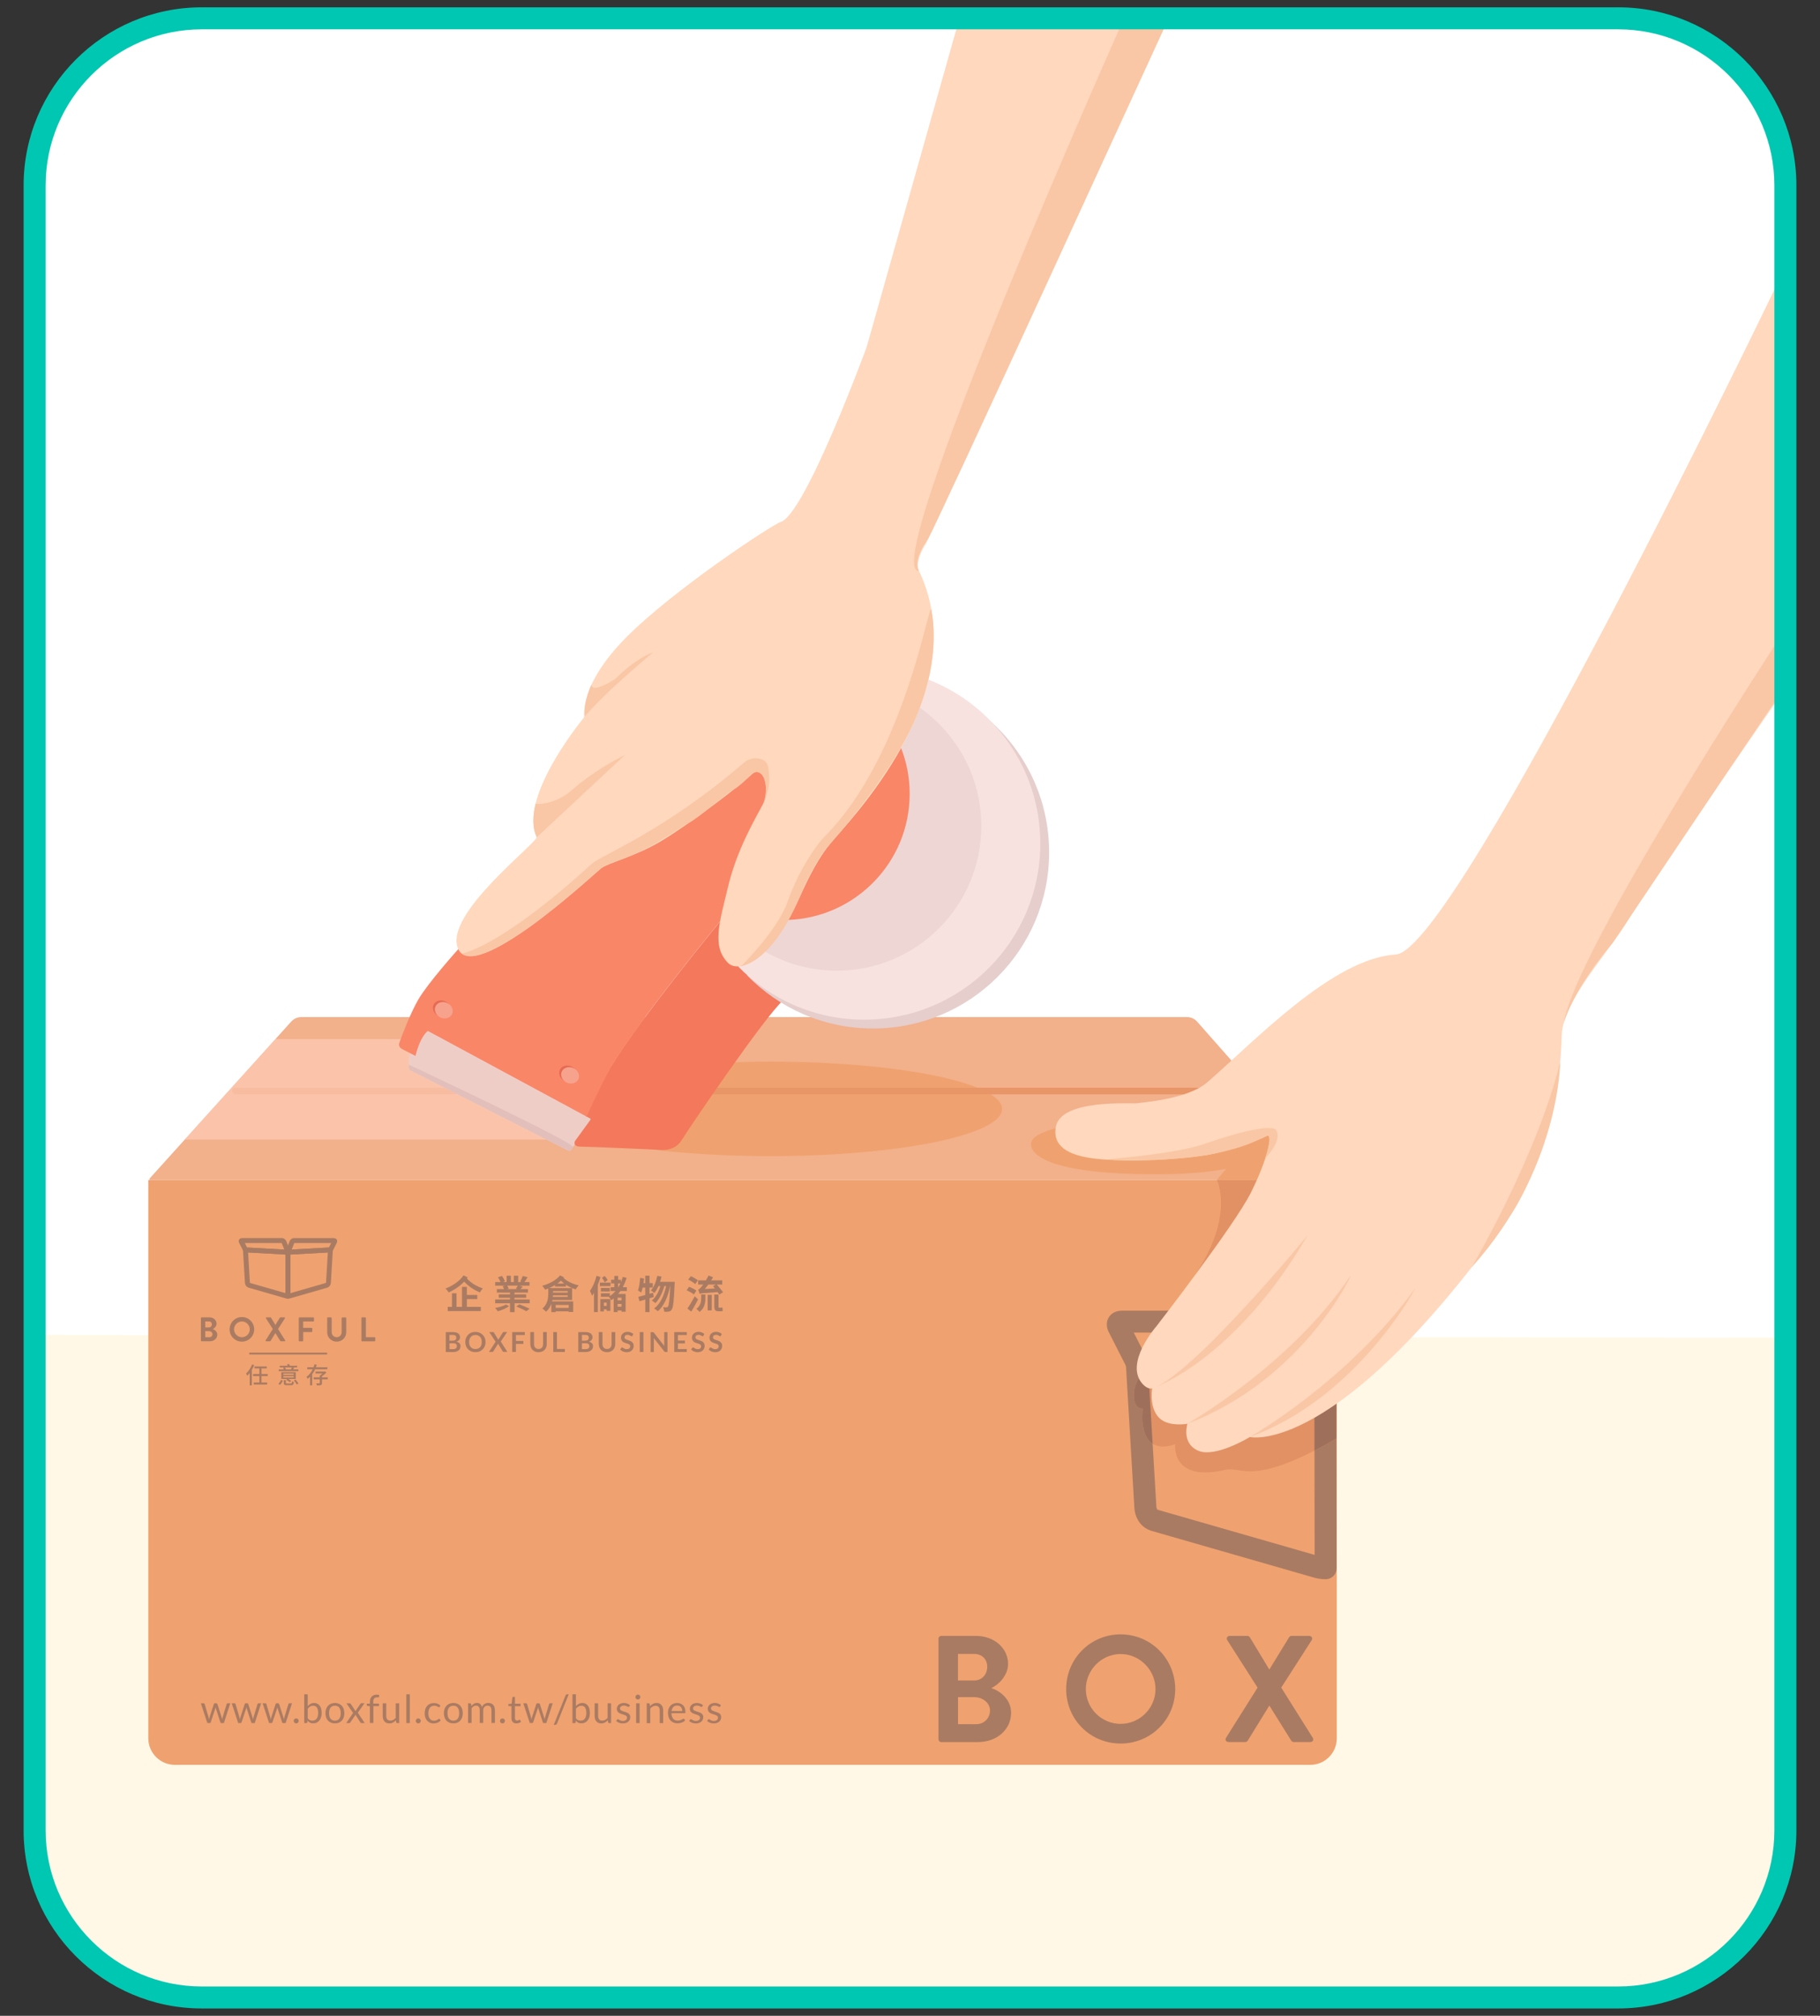 <?xml version="1.0" encoding="utf-8"?>
<!-- Generator: Adobe Illustrator 23.0.3, SVG Export Plug-In . SVG Version: 6.00 Build 0)  -->
<svg version="1.1" xmlns="http://www.w3.org/2000/svg" xmlns:xlink="http://www.w3.org/1999/xlink" x="0px" y="0px"
	 viewBox="0 0 413.21 457.63" style="enable-background:new 0 0 413.21 457.63;" xml:space="preserve">
<rect x="0" y="0" width="413.21" height="457.63" fill="#333333" stroke="none"/>
<style type="text/css">
	.st0{fill:#D7FFF9;}
	.st1{clip-path:url(#SVGID_2_);}
	.st2{fill:#2C4153;}
	.st3{fill:#58595B;}
	.st4{display:none;}
	.st5{display:inline;fill:#C1F4EC;}
	.st6{display:inline;fill:#A2F2E3;}
	.st7{display:inline;}
	.st8{fill:#00C7B1;}
	.st9{fill:none;stroke:#00C7B1;stroke-width:11;stroke-miterlimit:10;}
	.st10{fill:none;stroke:#00C7B1;stroke-width:10;stroke-miterlimit:10;}
	.st11{fill:#C1F4EC;}
	.st12{fill:#A2F2E3;}
	.st13{fill:none;}
	.st14{display:inline;fill:#FFFFFF;}
	.st15{display:inline;opacity:0.55;}
	.st16{fill:#AEF4E9;}
	.st17{fill:none;stroke:#AEF4E9;stroke-miterlimit:10;}
	.st18{display:inline;opacity:0.6;}
	.st19{display:inline;fill:#00C7B1;}
	.st20{fill:#C9C9C9;}
	.st21{fill:#CECDCC;}
	.st22{fill:#DBDBDB;}
	.st23{fill:#FFF8E6;}
	.st24{fill:#C1C0BD;}
	.st25{fill:#A7EAD9;}
	.st26{fill:#B6F2E4;}
	.st27{fill:#C1F7EC;}
	.st28{fill:#C1C1C1;}
	.st29{fill:#D6D4D0;}
	.st30{fill:#D2FFF6;}
	.st31{fill:#E1FFF8;}
	.st32{fill:#A4F7E7;}
	.st33{fill:#91EDDB;}
	.st34{fill:#CBF7F6;}
	.st35{fill:#F1F2F2;}
	.st36{fill:#FFD100;}
	.st37{fill:#FFFFFF;}
	.st38{fill:#EFA26F;}
	.st39{fill:#F2B08B;}
	.st40{fill:#E89567;}
	.st41{opacity:0.7;fill:#FFCEB8;}
	.st42{fill:#AA7B63;}
	.st43{fill:#E29164;}
	.st44{fill:#9E705C;}
	.st45{fill:#EFCDC7;}
	.st46{fill:#E2BFBA;}
	.st47{fill:#F4785B;}
	.st48{fill:#F98667;}
	.st49{fill:#E5CECC;}
	.st50{fill:#F7E2DF;}
	.st51{fill:#EDD6D3;}
	.st52{fill:#E56B53;}
	.st53{fill:#F7A28D;}
	.st54{fill:#FFD8BD;}
	.st55{fill:#F9C7A5;}
	.st56{display:none;fill:#F4C6A6;}
</style>
<g id="Layer_1">
</g>
<g id="Layer_2">
</g>
<g id="Layer_3">
	<g class="st4">
		<path class="st14" d="M368.9,453.46H41.15c-18.39,0-33.29-14.9-33.29-33.29V40.9c0-20.29,16.45-36.74,36.74-36.74h323.53
			c20.55,0,37.21,16.66,37.21,37.21v375.64C405.35,437.14,389.03,453.46,368.9,453.46z"/>
		<g class="st15">
			<rect x="23.61" y="9.66" class="st16" width="366.52" height="1"/>
			<rect x="19.95" y="13.16" class="st16" width="373.02" height="1"/>
			<rect x="16.57" y="16.66" class="st16" width="379.82" height="1"/>
			<rect x="13.94" y="20.15" class="st16" width="385.11" height="1"/>
			<rect x="11.9" y="23.65" class="st16" width="389.23" height="1"/>
			<rect x="10.33" y="27.15" class="st16" width="392.4" height="1"/>
			<rect x="7.86" y="30.64" class="st16" width="397.49" height="1"/>
			<rect x="7.86" y="34.14" class="st16" width="397.49" height="1"/>
			<rect x="7.86" y="37.64" class="st16" width="397.49" height="1"/>
			<rect x="7.86" y="41.14" class="st16" width="397.49" height="1"/>
			<rect x="7.86" y="44.63" class="st16" width="397.49" height="1"/>
			<rect x="7.86" y="48.13" class="st16" width="397.49" height="1"/>
			<rect x="7.86" y="51.63" class="st16" width="397.49" height="1"/>
			<rect x="7.86" y="55.12" class="st16" width="397.49" height="1"/>
			<rect x="7.86" y="58.62" class="st16" width="397.49" height="1"/>
			<rect x="7.86" y="62.12" class="st16" width="397.49" height="1"/>
			<rect x="7.86" y="65.61" class="st16" width="397.49" height="1"/>
			<rect x="7.86" y="69.11" class="st16" width="397.49" height="1"/>
			<rect x="7.86" y="72.61" class="st16" width="397.49" height="1"/>
			<rect x="7.86" y="76.1" class="st16" width="397.49" height="1"/>
			<rect x="7.86" y="79.6" class="st16" width="397.49" height="1"/>
			<rect x="7.86" y="83.1" class="st16" width="397.49" height="1"/>
			<rect x="7.86" y="86.59" class="st16" width="397.49" height="1"/>
			<rect x="7.86" y="90.09" class="st16" width="397.49" height="1"/>
			<rect x="7.86" y="93.59" class="st16" width="397.49" height="1"/>
			<rect x="7.86" y="97.09" class="st16" width="397.49" height="1"/>
			<rect x="7.86" y="100.58" class="st16" width="397.49" height="1"/>
			<rect x="7.86" y="104.08" class="st16" width="397.49" height="1"/>
			<rect x="7.86" y="107.58" class="st16" width="397.49" height="1"/>
			<rect x="7.86" y="111.07" class="st16" width="397.49" height="1"/>
			<rect x="7.86" y="114.57" class="st16" width="397.49" height="1"/>
			<rect x="7.86" y="118.07" class="st16" width="397.49" height="1"/>
			<rect x="7.86" y="121.56" class="st16" width="397.49" height="1"/>
			<rect x="7.86" y="125.06" class="st16" width="397.49" height="1"/>
			<rect x="7.86" y="128.56" class="st16" width="397.49" height="1"/>
			<rect x="7.86" y="132.05" class="st16" width="397.49" height="1"/>
			<rect x="7.86" y="135.55" class="st16" width="397.49" height="1"/>
			<rect x="7.86" y="139.05" class="st16" width="397.49" height="1"/>
			<rect x="7.86" y="142.54" class="st16" width="397.49" height="1"/>
			<rect x="7.86" y="146.04" class="st16" width="397.49" height="1"/>
			<rect x="7.86" y="149.54" class="st16" width="397.49" height="1"/>
			<rect x="7.86" y="153.03" class="st16" width="397.49" height="1"/>
			<rect x="7.86" y="156.53" class="st16" width="397.49" height="1"/>
			<rect x="7.86" y="160.03" class="st16" width="397.49" height="1"/>
			<rect x="7.86" y="163.53" class="st16" width="397.49" height="1"/>
			<rect x="7.86" y="167.02" class="st16" width="397.49" height="1"/>
			<rect x="7.86" y="170.52" class="st16" width="397.49" height="1"/>
			<rect x="7.86" y="174.02" class="st16" width="397.49" height="1"/>
			<rect x="7.86" y="177.51" class="st16" width="397.49" height="1"/>
			<rect x="7.86" y="181.01" class="st16" width="397.49" height="1"/>
			<rect x="7.86" y="184.51" class="st16" width="397.49" height="1"/>
			<rect x="7.86" y="188" class="st16" width="397.49" height="1"/>
			<rect x="7.86" y="191.5" class="st16" width="397.49" height="1"/>
			<rect x="7.86" y="195" class="st16" width="397.49" height="1"/>
			<rect x="7.86" y="198.49" class="st16" width="397.49" height="1"/>
			<rect x="7.86" y="201.99" class="st16" width="397.49" height="1"/>
			<rect x="7.86" y="205.49" class="st16" width="397.49" height="1"/>
			<rect x="7.86" y="208.98" class="st16" width="397.49" height="1"/>
			<rect x="7.86" y="212.48" class="st16" width="397.49" height="1"/>
			<rect x="7.86" y="215.98" class="st16" width="397.49" height="1"/>
			<rect x="7.86" y="219.47" class="st16" width="397.49" height="1"/>
			<rect x="7.86" y="222.97" class="st16" width="397.49" height="1"/>
			<rect x="7.86" y="226.47" class="st16" width="397.49" height="1"/>
			<rect x="7.86" y="229.97" class="st16" width="397.49" height="1"/>
			<rect x="7.86" y="233.46" class="st16" width="397.49" height="1"/>
			<rect x="7.86" y="236.96" class="st16" width="397.49" height="1"/>
			<rect x="7.86" y="240.46" class="st16" width="397.49" height="1"/>
			<rect x="7.86" y="243.95" class="st16" width="397.49" height="1"/>
			<rect x="7.86" y="247.45" class="st16" width="397.49" height="1"/>
			<rect x="7.86" y="250.95" class="st16" width="397.49" height="1"/>
			<rect x="7.86" y="254.44" class="st16" width="397.49" height="1"/>
			<rect x="7.86" y="257.94" class="st16" width="397.49" height="1"/>
			<rect x="7.86" y="261.44" class="st16" width="397.49" height="1"/>
			<rect x="7.86" y="264.93" class="st16" width="397.49" height="1"/>
			<rect x="7.86" y="268.43" class="st16" width="397.49" height="1"/>
			<rect x="7.86" y="271.93" class="st16" width="397.49" height="1"/>
			<rect x="7.86" y="275.43" class="st16" width="397.49" height="1"/>
			<rect x="7.86" y="278.92" class="st16" width="397.49" height="1"/>
			<rect x="7.86" y="282.42" class="st16" width="397.49" height="1"/>
			<rect x="7.86" y="285.92" class="st16" width="397.49" height="1"/>
			<rect x="7.86" y="289.41" class="st16" width="397.49" height="1"/>
			<rect x="7.86" y="292.91" class="st16" width="397.49" height="1"/>
			<rect x="7.86" y="296.41" class="st16" width="397.49" height="1"/>
			<rect x="7.86" y="299.9" class="st16" width="397.49" height="1"/>
			<rect x="7.86" y="303.4" class="st16" width="397.49" height="1"/>
			<rect x="7.86" y="306.9" class="st16" width="397.49" height="1"/>
			<rect x="7.86" y="310.39" class="st16" width="397.49" height="1"/>
			<rect x="7.86" y="313.89" class="st16" width="397.49" height="1"/>
			<rect x="7.86" y="317.39" class="st16" width="397.49" height="1"/>
			<rect x="7.86" y="320.88" class="st16" width="397.49" height="1"/>
			<rect x="7.86" y="324.38" class="st16" width="397.49" height="1"/>
			<rect x="7.86" y="327.88" class="st16" width="397.49" height="1"/>
			<rect x="7.86" y="331.37" class="st16" width="397.49" height="1"/>
			<rect x="7.86" y="334.87" class="st16" width="397.49" height="1"/>
			<rect x="7.86" y="338.37" class="st16" width="397.49" height="1"/>
			<rect x="7.86" y="341.86" class="st16" width="397.49" height="1"/>
			<rect x="7.86" y="345.36" class="st16" width="397.49" height="1"/>
			<rect x="7.86" y="348.86" class="st16" width="397.49" height="1"/>
			<rect x="7.86" y="352.36" class="st16" width="397.49" height="1"/>
			<rect x="7.86" y="355.85" class="st16" width="397.49" height="1"/>
			<rect x="7.86" y="359.35" class="st16" width="397.49" height="1"/>
			<rect x="7.86" y="362.85" class="st16" width="397.49" height="1"/>
			<rect x="7.86" y="366.34" class="st16" width="397.49" height="1"/>
			<rect x="7.86" y="369.84" class="st16" width="397.49" height="1"/>
			<rect x="7.86" y="373.34" class="st16" width="397.49" height="1"/>
			<rect x="7.86" y="376.83" class="st16" width="397.49" height="1"/>
			<rect x="7.86" y="380.33" class="st16" width="397.49" height="1"/>
			<rect x="7.86" y="383.83" class="st16" width="397.49" height="1"/>
			<rect x="7.86" y="387.32" class="st16" width="397.49" height="1"/>
			<rect x="7.86" y="390.82" class="st16" width="397.49" height="1"/>
			<rect x="7.86" y="394.32" class="st16" width="397.49" height="1"/>
			<rect x="7.86" y="397.81" class="st16" width="397.49" height="1"/>
			<rect x="7.86" y="401.31" class="st16" width="397.49" height="1"/>
			<rect x="7.86" y="404.81" class="st16" width="397.49" height="1"/>
			<rect x="7.86" y="408.3" class="st16" width="397.49" height="1"/>
			<rect x="7.86" y="411.8" class="st16" width="397.49" height="1"/>
			<rect x="7.86" y="415.3" class="st16" width="397.49" height="1"/>
			<rect x="7.86" y="418.8" class="st16" width="397.49" height="1"/>
			<rect x="7.86" y="422.29" class="st16" width="397.49" height="1"/>
			<rect x="7.86" y="425.79" class="st16" width="397.49" height="1"/>
			<rect x="10.64" y="429.29" class="st16" width="392.41" height="1"/>
			<rect x="12.27" y="432.78" class="st16" width="389.26" height="1"/>
			<rect x="13.29" y="436.28" class="st16" width="386.24" height="1"/>
			<rect x="16.31" y="439.78" class="st16" width="380.65" height="1"/>
			<rect x="19.66" y="443.27" class="st16" width="373.99" height="1"/>
			<rect x="25.02" y="446.77" class="st16" width="364.21" height="1"/>
		</g>
		<g class="st18">
			<rect x="7.86" y="81.6" class="st16" width="397.49" height="1"/>
			<rect x="7.86" y="83.92" class="st16" width="397.49" height="1"/>
			<rect x="7.86" y="86.23" class="st16" width="397.49" height="1"/>
			<rect x="7.86" y="88.54" class="st16" width="397.49" height="1"/>
			<rect x="7.86" y="90.86" class="st16" width="397.49" height="1"/>
			<rect x="7.86" y="93.17" class="st16" width="397.49" height="1"/>
			<rect x="7.86" y="95.49" class="st16" width="397.49" height="1"/>
			<rect x="7.86" y="97.8" class="st16" width="397.49" height="1"/>
			<rect x="7.86" y="100.12" class="st16" width="397.49" height="1"/>
			<rect x="7.86" y="102.43" class="st16" width="397.49" height="1"/>
			<rect x="7.86" y="104.75" class="st16" width="397.49" height="1"/>
			<rect x="7.86" y="107.06" class="st16" width="397.49" height="1"/>
			<rect x="7.86" y="109.38" class="st16" width="397.49" height="1"/>
			<rect x="7.86" y="111.69" class="st16" width="397.49" height="1"/>
			<rect x="7.86" y="114" class="st16" width="397.49" height="1"/>
			<rect x="7.86" y="116.32" class="st16" width="397.49" height="1"/>
			<rect x="7.86" y="118.63" class="st16" width="397.49" height="1"/>
			<rect x="7.86" y="120.95" class="st16" width="397.49" height="1"/>
			<rect x="7.86" y="123.26" class="st16" width="397.49" height="1"/>
			<rect x="7.86" y="125.58" class="st16" width="397.49" height="1"/>
			<rect x="7.86" y="127.89" class="st16" width="397.49" height="1"/>
			<rect x="7.86" y="130.21" class="st16" width="397.49" height="1"/>
			<rect x="7.86" y="132.52" class="st16" width="397.49" height="1"/>
			<rect x="7.86" y="134.84" class="st16" width="397.49" height="1"/>
			<rect x="7.86" y="137.15" class="st16" width="397.49" height="1"/>
			<rect x="7.86" y="139.46" class="st16" width="397.49" height="1"/>
			<rect x="7.86" y="141.78" class="st16" width="397.49" height="1"/>
			<rect x="7.86" y="144.09" class="st16" width="397.49" height="1"/>
			<rect x="7.86" y="146.41" class="st16" width="397.49" height="1"/>
			<rect x="7.86" y="148.72" class="st16" width="397.49" height="1"/>
			<rect x="7.86" y="151.04" class="st16" width="397.49" height="1"/>
			<rect x="7.86" y="153.35" class="st16" width="397.49" height="1"/>
			<rect x="7.86" y="155.67" class="st16" width="397.49" height="1"/>
			<rect x="7.86" y="157.98" class="st16" width="397.49" height="1"/>
			<rect x="7.86" y="160.29" class="st16" width="397.49" height="1"/>
			<rect x="7.86" y="162.61" class="st16" width="397.49" height="1"/>
			<rect x="7.86" y="164.92" class="st16" width="397.49" height="1"/>
			<rect x="7.86" y="167.24" class="st16" width="397.49" height="1"/>
			<rect x="7.86" y="169.55" class="st16" width="397.49" height="1"/>
			<rect x="7.86" y="171.87" class="st16" width="397.49" height="1"/>
			<rect x="7.86" y="174.18" class="st16" width="397.49" height="1"/>
			<rect x="7.86" y="176.5" class="st16" width="397.49" height="1"/>
			<rect x="7.86" y="178.81" class="st16" width="397.49" height="1"/>
			<rect x="7.86" y="181.13" class="st16" width="397.49" height="1"/>
			<rect x="7.86" y="183.44" class="st16" width="397.49" height="1"/>
			<rect x="7.86" y="185.75" class="st16" width="397.49" height="1"/>
			<rect x="7.86" y="188.07" class="st16" width="397.49" height="1"/>
			<rect x="7.86" y="190.38" class="st16" width="397.49" height="1"/>
			<rect x="7.86" y="192.7" class="st16" width="397.49" height="1"/>
			<rect x="7.86" y="195.01" class="st16" width="397.49" height="1"/>
			<rect x="7.86" y="197.33" class="st16" width="397.49" height="1"/>
			<rect x="7.86" y="199.64" class="st16" width="397.49" height="1"/>
			<rect x="7.86" y="201.96" class="st16" width="397.49" height="1"/>
			<rect x="7.86" y="204.27" class="st16" width="397.49" height="1"/>
			<rect x="7.86" y="206.59" class="st16" width="397.49" height="1"/>
			<rect x="7.86" y="208.9" class="st16" width="397.49" height="1"/>
			<rect x="7.86" y="211.21" class="st16" width="397.49" height="1"/>
			<rect x="7.86" y="213.53" class="st16" width="397.49" height="1"/>
			<rect x="7.86" y="215.84" class="st16" width="397.49" height="1"/>
			<rect x="7.86" y="218.16" class="st16" width="397.49" height="1"/>
			<rect x="7.86" y="220.47" class="st16" width="397.49" height="1"/>
			<rect x="7.86" y="222.79" class="st16" width="397.49" height="1"/>
			<rect x="7.86" y="225.1" class="st16" width="397.49" height="1"/>
			<rect x="7.86" y="227.42" class="st16" width="397.49" height="1"/>
			<rect x="7.86" y="229.73" class="st16" width="397.49" height="1"/>
			<rect x="7.86" y="232.05" class="st16" width="397.49" height="1"/>
			<rect x="7.86" y="234.36" class="st16" width="397.49" height="1"/>
			<rect x="7.86" y="236.67" class="st16" width="397.49" height="1"/>
			<rect x="7.86" y="238.99" class="st16" width="397.49" height="1"/>
			<rect x="7.86" y="241.3" class="st16" width="397.49" height="1"/>
			<rect x="7.86" y="243.62" class="st16" width="397.49" height="1"/>
			<rect x="7.86" y="245.93" class="st16" width="397.49" height="1"/>
			<rect x="7.86" y="248.25" class="st16" width="397.49" height="1"/>
			<rect x="7.86" y="250.56" class="st16" width="397.49" height="1"/>
			<rect x="7.86" y="252.88" class="st16" width="397.49" height="1"/>
			<rect x="7.86" y="255.19" class="st16" width="397.49" height="1"/>
			<rect x="7.86" y="257.51" class="st16" width="397.49" height="1"/>
			<rect x="7.86" y="259.82" class="st16" width="397.49" height="1"/>
			<rect x="7.86" y="262.13" class="st16" width="397.49" height="1"/>
			<rect x="7.86" y="264.45" class="st16" width="397.49" height="1"/>
			<rect x="7.86" y="266.76" class="st16" width="397.49" height="1"/>
			<rect x="7.86" y="269.08" class="st16" width="397.49" height="1"/>
			<rect x="7.86" y="271.39" class="st16" width="397.49" height="1"/>
			<rect x="7.86" y="273.71" class="st16" width="397.49" height="1"/>
			<rect x="7.86" y="276.02" class="st16" width="397.49" height="1"/>
			<rect x="7.86" y="278.34" class="st16" width="397.49" height="1"/>
			<rect x="7.86" y="280.65" class="st16" width="397.49" height="1"/>
			<rect x="7.86" y="282.96" class="st16" width="397.49" height="1"/>
			<rect x="7.86" y="285.28" class="st16" width="397.49" height="1"/>
			<rect x="7.86" y="287.59" class="st16" width="397.49" height="1"/>
			<rect x="7.86" y="289.91" class="st16" width="397.49" height="1"/>
			<rect x="7.86" y="292.22" class="st16" width="397.49" height="1"/>
			<rect x="7.86" y="294.54" class="st16" width="397.49" height="1"/>
			<rect x="7.86" y="296.85" class="st16" width="397.49" height="1"/>
			<rect x="7.86" y="299.17" class="st16" width="397.49" height="1"/>
			<rect x="7.86" y="301.48" class="st16" width="397.49" height="1"/>
			<rect x="7.86" y="303.8" class="st16" width="397.49" height="1"/>
			<rect x="7.86" y="306.11" class="st16" width="397.49" height="1"/>
			<rect x="7.86" y="308.42" class="st16" width="397.49" height="1"/>
			<rect x="7.86" y="310.74" class="st16" width="397.49" height="1"/>
			<rect x="7.86" y="313.05" class="st16" width="397.49" height="1"/>
			<rect x="7.86" y="315.37" class="st16" width="397.49" height="1"/>
			<rect x="7.86" y="317.68" class="st16" width="397.49" height="1"/>
			<rect x="7.86" y="320" class="st16" width="397.49" height="1"/>
			<rect x="7.86" y="322.31" class="st16" width="397.49" height="1"/>
			<rect x="7.86" y="324.63" class="st16" width="397.49" height="1"/>
			<rect x="7.86" y="326.94" class="st16" width="397.49" height="1"/>
			<rect x="7.86" y="329.26" class="st16" width="397.49" height="1"/>
			<rect x="7.86" y="331.57" class="st16" width="397.49" height="1"/>
			<rect x="7.86" y="333.88" class="st16" width="397.49" height="1"/>
			<rect x="7.86" y="336.2" class="st16" width="397.49" height="1"/>
			<rect x="7.86" y="338.51" class="st16" width="397.49" height="1"/>
			<rect x="7.86" y="340.83" class="st16" width="397.49" height="1"/>
			<rect x="7.86" y="343.14" class="st16" width="397.49" height="1"/>
			<rect x="7.86" y="345.46" class="st16" width="397.49" height="1"/>
			<rect x="7.86" y="347.77" class="st16" width="397.49" height="1"/>
			<rect x="7.86" y="350.09" class="st16" width="397.49" height="1"/>
			<rect x="7.86" y="352.4" class="st16" width="397.49" height="1"/>
			<rect x="7.86" y="354.72" class="st16" width="397.49" height="1"/>
			<rect x="7.86" y="357.03" class="st16" width="397.49" height="1"/>
			<rect x="7.86" y="359.34" class="st16" width="397.49" height="1"/>
			<rect x="7.86" y="361.66" class="st16" width="397.49" height="1"/>
			<rect x="7.86" y="363.97" class="st16" width="397.49" height="1"/>
			<rect x="7.86" y="366.29" class="st16" width="397.49" height="1"/>
			<rect x="7.86" y="368.6" class="st16" width="397.49" height="1"/>
			<rect x="7.86" y="370.92" class="st16" width="397.49" height="1"/>
			<rect x="7.86" y="373.23" class="st16" width="397.49" height="1"/>
		</g>
		<path class="st19" d="M367.41,455.96H45.8c-22.3,0-40.44-18.14-40.44-40.44V42.1C5.36,19.8,23.5,1.66,45.8,1.66h321.61
			c22.3,0,40.44,18.14,40.44,40.44v373.43C407.85,437.82,389.71,455.96,367.41,455.96z M45.8,6.66c-19.54,0-35.44,15.9-35.44,35.44
			v373.43c0,19.54,15.9,35.44,35.44,35.44h321.61c19.54,0,35.44-15.9,35.44-35.44V42.1c0-19.54-15.9-35.44-35.44-35.44H45.8z"/>
		<g class="st7">
			<rect x="360.57" y="311.41" class="st20" width="9.24" height="11.52"/>
			<path class="st21" d="M364.04,320.98H54.51V120.71c0-2.98,2.41-5.39,5.39-5.39h308.2v201.59
				C368.1,319.16,366.28,320.98,364.04,320.98z"/>
			<path class="st22" d="M282.38,383.66h-140l15.9-32.64c0.51-1.04,1.56-1.7,2.72-1.7h102.92c1.16,0,2.22,0.67,2.73,1.71
				L282.38,383.66z"/>
			<path class="st21" d="M201.48,320.63l-10.03,48.16c-0.25,1.19,0.66,2.3,1.87,2.3h36.11c1.17,0,2.06-1.04,1.89-2.19l-7.26-48.26
				H201.48z"/>
			<path class="st23" d="M353,311.41H69.61c-2.79,0-5.04-2.26-5.04-5.04V129.93c0-2.79,2.26-5.04,5.04-5.04H353
				c2.79,0,5.04,2.26,5.04,5.04v176.44C358.05,309.15,355.79,311.41,353,311.41z"/>
			<path class="st24" d="M142.38,383.63h140v1.68c0,0.64-0.79,1.16-1.77,1.16H143.48c-0.61,0-1.1-0.32-1.1-0.72V383.63z"/>
			<path class="st24" d="M224.1,320.98l7.28,48.36l3.26-3.9c0.2-0.24,0.29-0.56,0.24-0.88l-6.99-43.59H224.1z"/>
			<path class="st24" d="M54.51,320.98l4,3.51c0.29,0.25,0.66,0.39,1.04,0.39h141.04l0.81-3.9H54.51z"/>
			<polygon class="st24" points="227.9,320.98 228.53,324.88 371.51,324.88 368.1,320.98 			"/>
			<path class="st24" d="M368.1,115.32v205.66l3.41,3.9V119.15c0-0.32-0.13-0.62-0.35-0.84L368.1,115.32z"/>
			<path class="st25" d="M262,252.32H120.81c-1.61,0-2.92-1.31-2.92-2.92V147.26c0-1.61,1.31-2.92,2.92-2.92H262
				c1.61,0,2.92,1.31,2.92,2.92V249.4C264.92,251.01,263.62,252.32,262,252.32z"/>
			<path class="st26" d="M250.28,264.57H109.09c-1.61,0-2.92-1.31-2.92-2.92V159.51c0-1.61,1.31-2.92,2.92-2.92h141.19
				c1.61,0,2.92,1.31,2.92,2.92v102.14C253.2,263.26,251.89,264.57,250.28,264.57z"/>
			<path class="st27" d="M237.27,281.26H96.08c-1.61,0-2.92-1.31-2.92-2.92V176.2c0-1.61,1.31-2.92,2.92-2.92h141.19
				c1.61,0,2.92,1.31,2.92,2.92v102.14C240.19,279.95,238.88,281.26,237.27,281.26z"/>
			<path class="st28" d="M346.28,193.1v-16.74c0-0.77-0.62-1.39-1.39-1.39h-7.84c-0.57,0-1.08-0.35-1.29-0.89
				c-0.5-1.24-1.06-2.45-1.69-3.62c-0.31-0.58-0.19-1.29,0.3-1.72l4.55-3.96c0.58-0.5,0.64-1.38,0.14-1.96l-10.99-12.63
				c-0.5-0.58-1.38-0.64-1.96-0.14l-5.99,5.21c-0.43,0.37-1.03,0.44-1.53,0.19c-1.71-0.85-3.51-1.56-5.36-2.13
				c-0.59-0.18-1-0.71-1-1.33v-7.77c0-0.77-0.62-1.39-1.39-1.39h-16.74c-0.77,0-1.39,0.62-1.39,1.39v8.04c0,0.6-0.39,1.12-0.96,1.31
				c-2,0.67-3.93,1.51-5.75,2.5c-0.54,0.3-1.21,0.21-1.65-0.23l-5.58-5.58c-0.54-0.54-1.42-0.54-1.97,0l-11.84,11.84
				c-0.54,0.54-0.54,1.42,0,1.97l5.92,5.92c0.42,0.42,0.52,1.06,0.25,1.59c-0.76,1.55-1.4,3.15-1.93,4.82
				c-0.18,0.58-0.71,0.98-1.32,0.98h-6.75c-0.77,0-1.39,0.62-1.39,1.39v16.74c0,0.77,0.62,1.39,1.39,1.39h6.75
				c0.61,0,1.14,0.4,1.32,0.98c0.56,1.76,1.25,3.46,2.07,5.09c0.29,0.57,0.16,1.26-0.32,1.68l-5.72,4.98
				c-0.58,0.5-0.64,1.38-0.14,1.96l10.99,12.63c0.5,0.58,1.38,0.64,1.96,0.14l6.7-5.83c0.44-0.38,1.06-0.44,1.57-0.17
				c1.86,0.99,3.81,1.82,5.85,2.46c0.58,0.18,0.98,0.71,0.98,1.32v7.91c0,0.77,0.62,1.39,1.39,1.39h16.74
				c0.77,0,1.39-0.62,1.39-1.39v-7.91c0-0.61,0.4-1.13,0.98-1.32c2.23-0.71,4.36-1.63,6.38-2.75c0.54-0.3,1.22-0.22,1.66,0.22
				l5.85,5.85c0.54,0.54,1.42,0.54,1.97,0l11.84-11.84c0.54-0.54,0.54-1.42,0-1.97l-6.29-6.29c-0.42-0.42-0.52-1.06-0.26-1.59
				c1.05-2.18,1.89-4.49,2.48-6.9c0.15-0.63,0.7-1.07,1.35-1.07h6.31C345.66,194.49,346.28,193.87,346.28,193.1z"/>
			<g>
				<path class="st29" d="M344.28,191.1v-16.74c0-0.77-0.62-1.39-1.39-1.39h-7.84c-0.57,0-1.08-0.35-1.29-0.89
					c-0.5-1.24-1.06-2.45-1.69-3.62c-0.31-0.58-0.19-1.29,0.3-1.72l4.55-3.96c0.58-0.5,0.64-1.38,0.14-1.96l-10.99-12.63
					c-0.5-0.58-1.38-0.64-1.96-0.14l-5.99,5.21c-0.43,0.37-1.03,0.44-1.53,0.19c-1.71-0.85-3.51-1.56-5.36-2.13
					c-0.59-0.18-1-0.71-1-1.33v-7.77c0-0.77-0.62-1.39-1.39-1.39h-16.74c-0.77,0-1.39,0.62-1.39,1.39v8.04
					c0,0.6-0.39,1.12-0.96,1.31c-2,0.67-3.93,1.51-5.75,2.5c-0.54,0.3-1.21,0.21-1.65-0.23l-5.58-5.58c-0.54-0.54-1.42-0.54-1.97,0
					l-11.84,11.84c-0.54,0.54-0.54,1.42,0,1.97l5.92,5.92c0.42,0.42,0.52,1.06,0.25,1.59c-0.76,1.55-1.4,3.15-1.93,4.82
					c-0.18,0.58-0.71,0.98-1.32,0.98h-6.75c-0.77,0-1.39,0.62-1.39,1.39v16.74c0,0.77,0.62,1.39,1.39,1.39h6.75
					c0.61,0,1.14,0.4,1.32,0.98c0.56,1.76,1.25,3.46,2.07,5.09c0.29,0.57,0.16,1.26-0.32,1.68l-5.72,4.98
					c-0.58,0.5-0.64,1.38-0.14,1.96l10.99,12.63c0.5,0.58,1.38,0.64,1.96,0.14l6.7-5.83c0.44-0.38,1.06-0.44,1.57-0.17
					c1.86,0.99,3.81,1.82,5.85,2.46c0.58,0.18,0.98,0.71,0.98,1.32v7.91c0,0.77,0.62,1.39,1.39,1.39h16.74
					c0.77,0,1.39-0.62,1.39-1.39v-7.91c0-0.61,0.4-1.13,0.98-1.32c2.23-0.71,4.36-1.63,6.38-2.75c0.54-0.3,1.22-0.22,1.66,0.22
					l5.85,5.85c0.54,0.54,1.42,0.54,1.97,0l11.84-11.84c0.54-0.54,0.54-1.42,0-1.97l-6.29-6.29c-0.42-0.42-0.52-1.06-0.26-1.59
					c1.05-2.18,1.89-4.49,2.48-6.9c0.15-0.63,0.7-1.07,1.35-1.07h6.31C343.66,192.49,344.28,191.87,344.28,191.1z"/>
				<path class="st20" d="M309.26,229.83h-16.74c-0.97,0-1.77-0.79-1.77-1.77v-7.91c0-0.44-0.29-0.82-0.72-0.96
					c-2.04-0.65-4.03-1.49-5.91-2.49c-0.38-0.2-0.83-0.16-1.14,0.12l-6.7,5.83c-0.36,0.31-0.81,0.47-1.28,0.43
					c-0.47-0.03-0.9-0.25-1.21-0.6l-10.99-12.63c-0.64-0.74-0.56-1.85,0.17-2.49l5.72-4.98c0.35-0.3,0.44-0.81,0.23-1.23
					c-0.82-1.64-1.52-3.37-2.09-5.15c-0.14-0.43-0.52-0.72-0.96-0.72h-6.75c-0.97,0-1.77-0.79-1.77-1.77v-16.74
					c0-0.97,0.79-1.77,1.77-1.77h6.75c0.44,0,0.82-0.29,0.96-0.72c0.53-1.67,1.19-3.3,1.95-4.87c0.19-0.39,0.12-0.86-0.18-1.16
					l-5.92-5.92c-0.33-0.33-0.52-0.78-0.52-1.25s0.18-0.92,0.52-1.25L274.53,148c0.67-0.67,1.83-0.67,2.5,0l5.58,5.58
					c0.32,0.32,0.8,0.38,1.21,0.16c1.86-1.01,3.81-1.86,5.81-2.53c0.42-0.14,0.71-0.53,0.71-0.96v-8.04c0-0.97,0.79-1.77,1.77-1.77
					h16.74c0.97,0,1.77,0.79,1.77,1.77v7.77c0,0.45,0.29,0.83,0.73,0.97c1.86,0.57,3.68,1.29,5.42,2.15
					c0.37,0.19,0.81,0.13,1.12-0.13l5.99-5.21c0.36-0.31,0.81-0.46,1.28-0.43c0.47,0.03,0.9,0.25,1.21,0.6l10.99,12.63
					c0.64,0.73,0.56,1.85-0.17,2.49l-4.55,3.96c-0.36,0.31-0.45,0.83-0.22,1.26c0.65,1.2,1.22,2.43,1.71,3.66
					c0.16,0.39,0.53,0.65,0.94,0.65h7.84c0.97,0,1.77,0.79,1.77,1.77v16.74c0,0.97-0.79,1.77-1.77,1.77h-6.31
					c-0.46,0-0.87,0.32-0.98,0.79c-0.58,2.39-1.43,4.74-2.51,6.97c-0.19,0.39-0.11,0.86,0.19,1.16l6.29,6.29
					c0.69,0.69,0.69,1.81,0,2.5l-11.84,11.84c-0.67,0.67-1.83,0.67-2.5,0l-5.85-5.84c-0.32-0.32-0.8-0.38-1.21-0.16
					c-2.05,1.13-4.21,2.07-6.45,2.78c-0.43,0.14-0.72,0.52-0.72,0.96v7.91C311.02,229.03,310.23,229.83,309.26,229.83z
					 M283.63,215.83c0.29,0,0.58,0.07,0.84,0.21c1.85,0.98,3.79,1.8,5.79,2.44c0.74,0.24,1.24,0.91,1.24,1.68v7.91
					c0,0.56,0.46,1.02,1.02,1.02h16.74c0.56,0,1.02-0.46,1.02-1.02v-7.91c0-0.76,0.5-1.44,1.24-1.67c2.18-0.69,4.31-1.61,6.31-2.72
					c0.7-0.39,1.55-0.27,2.1,0.28l5.85,5.85c0.38,0.38,1.05,0.38,1.44,0l11.84-11.84c0.19-0.19,0.3-0.45,0.3-0.72
					c0-0.27-0.11-0.53-0.3-0.72l-6.29-6.29c-0.53-0.53-0.66-1.34-0.33-2.02c1.06-2.19,1.88-4.49,2.45-6.83
					c0.2-0.8,0.9-1.36,1.71-1.36h6.31c0.56,0,1.02-0.46,1.02-1.02v-16.74c0-0.56-0.46-1.02-1.02-1.02h-7.84
					c-0.72,0-1.36-0.44-1.64-1.12c-0.48-1.2-1.04-2.41-1.68-3.58c-0.4-0.74-0.24-1.63,0.38-2.18l4.55-3.96
					c0.42-0.37,0.47-1.01,0.1-1.43l-10.99-12.63c-0.18-0.2-0.43-0.33-0.7-0.35c-0.27-0.02-0.53,0.07-0.74,0.25l-5.99,5.21
					c-0.54,0.47-1.3,0.56-1.95,0.24c-1.7-0.84-3.48-1.55-5.3-2.11c-0.76-0.23-1.26-0.91-1.26-1.68v-7.77c0-0.56-0.46-1.02-1.02-1.02
					h-16.74c-0.56,0-1.02,0.46-1.02,1.02v8.04c0,0.76-0.49,1.43-1.22,1.67c-1.96,0.65-3.87,1.48-5.69,2.47
					c-0.7,0.38-1.54,0.27-2.1-0.29l-5.58-5.58c-0.38-0.38-1.05-0.39-1.44,0l-11.84,11.84c-0.19,0.19-0.3,0.45-0.3,0.72
					s0.11,0.53,0.3,0.72l5.92,5.92c0.53,0.53,0.66,1.34,0.32,2.02c-0.75,1.53-1.39,3.13-1.91,4.76c-0.24,0.74-0.91,1.24-1.67,1.24
					h-6.75c-0.56,0-1.02,0.46-1.02,1.02v16.74c0,0.56,0.46,1.02,1.02,1.02h6.75c0.77,0,1.44,0.5,1.68,1.24
					c0.55,1.74,1.24,3.43,2.04,5.04c0.36,0.73,0.2,1.6-0.41,2.13l-5.72,4.98c-0.42,0.37-0.47,1.01-0.1,1.43l10.99,12.63
					c0.18,0.21,0.43,0.33,0.7,0.35c0.27,0.03,0.53-0.07,0.74-0.25l6.7-5.83C282.81,215.97,283.21,215.83,283.63,215.83z"/>
			</g>
			<path class="st26" d="M343.64,259.59v-7.35c0-0.34-0.27-0.61-0.61-0.61h-3.44c-0.25,0-0.47-0.16-0.56-0.39
				c-0.22-0.55-0.47-1.08-0.74-1.59c-0.14-0.25-0.09-0.56,0.13-0.75l2-1.74c0.25-0.22,0.28-0.61,0.06-0.86l-4.82-5.54
				c-0.22-0.25-0.61-0.28-0.86-0.06l-2.63,2.28c-0.19,0.16-0.45,0.19-0.67,0.08c-0.75-0.37-1.54-0.69-2.35-0.93
				c-0.26-0.08-0.44-0.31-0.44-0.58v-3.41c0-0.34-0.27-0.61-0.61-0.61h-7.35c-0.34,0-0.61,0.27-0.61,0.61v3.53
				c0,0.26-0.17,0.49-0.42,0.58c-0.88,0.29-1.72,0.66-2.52,1.1c-0.24,0.13-0.53,0.09-0.72-0.1l-2.45-2.45
				c-0.24-0.24-0.62-0.24-0.86,0l-5.2,5.2c-0.24,0.24-0.24,0.62,0,0.86l2.6,2.6c0.18,0.18,0.23,0.46,0.11,0.7
				c-0.33,0.68-0.62,1.38-0.85,2.11c-0.08,0.25-0.31,0.43-0.58,0.43h-2.96c-0.34,0-0.61,0.27-0.61,0.61v7.35
				c0,0.34,0.27,0.61,0.61,0.61h2.96c0.27,0,0.5,0.18,0.58,0.43c0.25,0.77,0.55,1.52,0.91,2.24c0.13,0.25,0.07,0.55-0.14,0.74
				l-2.51,2.18c-0.25,0.22-0.28,0.61-0.06,0.86l4.82,5.54c0.22,0.25,0.61,0.28,0.86,0.06l2.94-2.56c0.19-0.17,0.46-0.19,0.69-0.07
				c0.82,0.43,1.67,0.8,2.57,1.08c0.25,0.08,0.43,0.31,0.43,0.58v3.47c0,0.34,0.27,0.61,0.61,0.61h7.35c0.34,0,0.61-0.27,0.61-0.61
				v-3.47c0-0.27,0.18-0.5,0.43-0.58c0.98-0.31,1.91-0.72,2.8-1.21c0.24-0.13,0.53-0.1,0.73,0.1l2.57,2.57
				c0.24,0.24,0.62,0.24,0.86,0l5.2-5.2c0.24-0.24,0.24-0.62,0-0.86l-2.76-2.76c-0.18-0.18-0.23-0.46-0.11-0.7
				c0.46-0.96,0.83-1.97,1.09-3.03c0.07-0.27,0.31-0.47,0.59-0.47h2.77C343.36,260.2,343.64,259.93,343.64,259.59z"/>
			<path class="st26" d="M303.24,284.2v-5.37c0-0.25-0.2-0.45-0.45-0.45h-2.51c-0.18,0-0.34-0.11-0.41-0.28
				c-0.16-0.4-0.34-0.79-0.54-1.16c-0.1-0.18-0.06-0.41,0.1-0.55l1.46-1.27c0.19-0.16,0.21-0.44,0.04-0.63l-3.52-4.05
				c-0.16-0.19-0.44-0.21-0.63-0.04l-1.92,1.67c-0.14,0.12-0.33,0.14-0.49,0.06c-0.55-0.27-1.12-0.5-1.72-0.68
				c-0.19-0.06-0.32-0.23-0.32-0.42v-2.49c0-0.25-0.2-0.45-0.45-0.45h-5.37c-0.25,0-0.45,0.2-0.45,0.45v2.58
				c0,0.19-0.13,0.36-0.31,0.42c-0.64,0.21-1.26,0.48-1.84,0.8c-0.17,0.1-0.39,0.07-0.53-0.07l-1.79-1.79
				c-0.17-0.17-0.46-0.17-0.63,0l-3.79,3.79c-0.17,0.17-0.17,0.46,0,0.63l1.9,1.9c0.14,0.14,0.17,0.34,0.08,0.51
				c-0.24,0.5-0.45,1.01-0.62,1.54c-0.06,0.19-0.23,0.31-0.42,0.31h-2.16c-0.25,0-0.45,0.2-0.45,0.45v5.37
				c0,0.25,0.2,0.45,0.45,0.45h2.16c0.2,0,0.36,0.13,0.42,0.31c0.18,0.56,0.4,1.11,0.66,1.63c0.09,0.18,0.05,0.4-0.1,0.54l-1.83,1.6
				c-0.19,0.16-0.21,0.44-0.04,0.63l3.52,4.05c0.16,0.19,0.44,0.21,0.63,0.04l2.15-1.87c0.14-0.12,0.34-0.14,0.5-0.05
				c0.6,0.32,1.22,0.58,1.87,0.79c0.19,0.06,0.31,0.23,0.31,0.42v2.53c0,0.25,0.2,0.45,0.45,0.45h5.37c0.25,0,0.45-0.2,0.45-0.45
				v-2.54c0-0.19,0.13-0.36,0.31-0.42c0.71-0.23,1.4-0.52,2.04-0.88c0.17-0.1,0.39-0.07,0.53,0.07l1.87,1.87
				c0.17,0.17,0.46,0.17,0.63,0l3.79-3.79c0.17-0.17,0.17-0.46,0-0.63l-2.02-2.02c-0.13-0.13-0.17-0.34-0.08-0.51
				c0.34-0.7,0.61-1.44,0.79-2.21c0.05-0.2,0.22-0.34,0.43-0.34h2.02C303.04,284.65,303.24,284.45,303.24,284.2z"/>
			<circle class="st23" cx="301.01" cy="185.14" r="14.19"/>
			<g>
				<g>
					<path class="st30" d="M222.29,296.68H81.1c-1.61,0-2.92-1.31-2.92-2.92V191.62c0-1.61,1.31-2.92,2.92-2.92h141.19
						c1.61,0,2.92,1.31,2.92,2.92v102.14C225.21,295.37,223.9,296.68,222.29,296.68z"/>
					<path class="st8" d="M222.29,297.06H81.1c-1.82,0-3.29-1.48-3.29-3.29V191.62c0-1.82,1.48-3.29,3.29-3.29h141.19
						c1.82,0,3.29,1.48,3.29,3.29v102.14C225.59,295.58,224.11,297.06,222.29,297.06z M81.1,189.07c-1.4,0-2.54,1.14-2.54,2.54
						v102.14c0,1.4,1.14,2.54,2.54,2.54h141.19c1.4,0,2.54-1.14,2.54-2.54V191.62c0-1.4-1.14-2.54-2.54-2.54H81.1z"/>
				</g>
				<path class="st8" d="M225.21,202H78.18v-10.39c0-1.61,1.31-2.92,2.92-2.92h141.19c1.61,0,2.92,1.31,2.92,2.92V202z"/>
				<circle class="st31" cx="86.8" cy="195.35" r="2.38"/>
				<circle class="st31" cx="94.14" cy="195.35" r="2.38"/>
				<circle class="st31" cx="101.49" cy="195.35" r="2.38"/>
				<path class="st32" d="M146.77,237.93h-26.58c-1.03,0-1.87-0.84-1.87-1.87v-23.01c0-1.03,0.84-1.87,1.87-1.87h26.58
					c1.03,0,1.87,0.84,1.87,1.87v23.01C148.64,237.09,147.81,237.93,146.77,237.93z"/>
				<path class="st32" d="M181.27,237.93h-26.58c-1.03,0-1.87-0.84-1.87-1.87v-23.01c0-1.03,0.84-1.87,1.87-1.87h26.58
					c1.03,0,1.87,0.84,1.87,1.87v23.01C183.14,237.09,182.3,237.93,181.27,237.93z"/>
				<path class="st32" d="M215.54,237.93h-26.58c-1.03,0-1.87-0.84-1.87-1.87v-23.01c0-1.03,0.84-1.87,1.87-1.87h26.58
					c1.03,0,1.87,0.84,1.87,1.87v23.01C217.41,237.09,216.57,237.93,215.54,237.93z"/>
				<path class="st33" d="M107.48,217.01H86.76c-1.29,0-2.34-1.05-2.34-2.34v-0.75c0-1.29,1.05-2.34,2.34-2.34h20.73
					c1.29,0,2.34,1.05,2.34,2.34v0.75C109.83,215.96,108.78,217.01,107.48,217.01z"/>
				<path class="st34" d="M143.85,246.74h-20.73c-1.29,0-2.34-1.05-2.34-2.34v-0.75c0-1.29,1.05-2.34,2.34-2.34h20.73
					c1.29,0,2.34,1.05,2.34,2.34v0.75C146.19,245.69,145.14,246.74,143.85,246.74z"/>
				<path class="st34" d="M178.34,246.74h-20.73c-1.29,0-2.34-1.05-2.34-2.34v-0.75c0-1.29,1.05-2.34,2.34-2.34h20.73
					c1.29,0,2.34,1.05,2.34,2.34v0.75C180.68,245.69,179.63,246.74,178.34,246.74z"/>
				<path class="st34" d="M212.62,246.74h-20.73c-1.29,0-2.34-1.05-2.34-2.34v-0.75c0-1.29,1.05-2.34,2.34-2.34h20.73
					c1.29,0,2.34,1.05,2.34,2.34v0.75C214.96,245.69,213.91,246.74,212.62,246.74z"/>
				<path class="st33" d="M107.48,227.27H86.76c-1.29,0-2.34-1.05-2.34-2.34v-0.75c0-1.29,1.05-2.34,2.34-2.34h20.73
					c1.29,0,2.34,1.05,2.34,2.34v0.75C109.83,226.22,108.78,227.27,107.48,227.27z"/>
				<path class="st33" d="M107.48,237.53H86.76c-1.29,0-2.34-1.05-2.34-2.34v-0.75c0-1.29,1.05-2.34,2.34-2.34h20.73
					c1.29,0,2.34,1.05,2.34,2.34v0.75C109.83,236.48,108.78,237.53,107.48,237.53z"/>
				<path class="st33" d="M107.48,247.79H86.76c-1.29,0-2.34-1.05-2.34-2.34v-0.75c0-1.29,1.05-2.34,2.34-2.34h20.73
					c1.29,0,2.34,1.05,2.34,2.34v0.75C109.83,246.74,108.78,247.79,107.48,247.79z"/>
				<path class="st32" d="M146.77,278.91h-26.58c-1.03,0-1.87-0.84-1.87-1.87v-23.01c0-1.03,0.84-1.87,1.87-1.87h26.58
					c1.03,0,1.87,0.84,1.87,1.87v23.01C148.64,278.07,147.81,278.91,146.77,278.91z"/>
				<path class="st32" d="M181.27,278.91h-26.58c-1.03,0-1.87-0.84-1.87-1.87v-23.01c0-1.03,0.84-1.87,1.87-1.87h26.58
					c1.03,0,1.87,0.84,1.87,1.87v23.01C183.14,278.07,182.3,278.91,181.27,278.91z"/>
				<path class="st32" d="M215.54,278.91h-26.58c-1.03,0-1.87-0.84-1.87-1.87v-23.01c0-1.03,0.84-1.87,1.87-1.87h26.58
					c1.03,0,1.87,0.84,1.87,1.87v23.01C217.41,278.07,216.57,278.91,215.54,278.91z"/>
				<path class="st34" d="M143.85,287.72h-20.73c-1.29,0-2.34-1.05-2.34-2.34v-0.75c0-1.29,1.05-2.34,2.34-2.34h20.73
					c1.29,0,2.34,1.05,2.34,2.34v0.75C146.19,286.67,145.14,287.72,143.85,287.72z"/>
				<path class="st34" d="M178.34,287.72h-20.73c-1.29,0-2.34-1.05-2.34-2.34v-0.75c0-1.29,1.05-2.34,2.34-2.34h20.73
					c1.29,0,2.34,1.05,2.34,2.34v0.75C180.68,286.67,179.63,287.72,178.34,287.72z"/>
				<path class="st34" d="M212.62,287.72h-20.73c-1.29,0-2.34-1.05-2.34-2.34v-0.75c0-1.29,1.05-2.34,2.34-2.34h20.73
					c1.29,0,2.34,1.05,2.34,2.34v0.75C214.96,286.67,213.91,287.72,212.62,287.72z"/>
			</g>
			<path class="st35" d="M301.01,211.14c-14.34,0-26-11.67-26-26s11.67-26,26-26s26,11.67,26,26S315.34,211.14,301.01,211.14z
				 M301.01,160.14c-13.79,0-25,11.22-25,25s11.22,25,25,25s25-11.22,25-25S314.79,160.14,301.01,160.14z"/>
			<g>
				<circle class="st36" cx="214.06" cy="271.45" r="4.69"/>
				<path class="st36" d="M242.26,272.45h-23.82c-0.55,0-1-0.45-1-1s0.45-1,1-1h23.82c1.88,0,3.41-1.68,3.41-3.75v-75.61
					c0-3.17,2.43-5.75,5.41-5.75h34.45c0.55,0,1,0.45,1,1s-0.45,1-1,1h-34.45c-1.88,0-3.41,1.68-3.41,3.75v75.61
					C247.67,269.87,245.24,272.45,242.26,272.45z"/>
			</g>
		</g>
	</g>
	<g>
		<path class="st37" d="M403.98,312.43H7.86V40.09c0-19.3,15.65-34.95,34.95-34.95h329.89c17.27,0,31.28,14,31.28,31.28V312.43z"/>
		<path class="st23" d="M369.16,453.46H44.14c-20.03,0-36.28-16.24-36.28-36.28V303.06l397.57,0.65v113.48
			C405.43,437.22,389.19,453.46,369.16,453.46z"/>
		<g>
			<path class="st38" d="M297.47,400.66H39.71c-3.33,0-6.04-2.7-6.04-6.04V267.88h269.83v126.75
				C303.51,397.96,300.8,400.66,297.47,400.66z"/>
			<path class="st39" d="M34.13,267.88h268.93c0.17,0,0.27-0.21,0.15-0.34l-31.42-35.61c-0.58-0.65-1.4-1.03-2.27-1.03H68.39
				c-0.86,0-1.68,0.36-2.25,1l-32.16,35.63C33.86,267.67,33.95,267.88,34.13,267.88z"/>
			<ellipse class="st38" cx="174.88" cy="251.74" rx="52.63" ry="10.72"/>
			<path class="st40" d="M285.56,248.43H53.42c-0.41,0-0.75-0.34-0.75-0.75s0.34-0.75,0.75-0.75h232.14c0.41,0,0.75,0.34,0.75,0.75
				S285.97,248.43,285.56,248.43z"/>
			<polygon class="st41" points="62.54,235.9 41.95,258.71 134.65,258.71 128.1,235.9 			"/>
			<path class="st38" d="M239.67,256.15c0,0-4.4,1.06-5.35,2.71c-0.95,1.65-0.35,7.81,28.81,7.72c29.15-0.09,29.92-9.81,29.92-9.81
				S244.22,253.74,239.67,256.15z"/>
			<g>
				<path class="st42" d="M213.06,372.03c0-0.34,0.28-0.65,0.65-0.65h7.89c4.1,0,7.27,2.76,7.27,6.37c0,2.65-2.17,4.72-3.79,5.48
					c1.83,0.59,4.48,2.44,4.48,5.61c0,3.86-3.31,6.65-7.51,6.65h-8.33c-0.38,0-0.65-0.31-0.65-0.65V372.03z M221.18,381.5
					c1.76,0,2.96-1.38,2.96-3.1s-1.21-2.93-2.96-2.93h-3.68v6.03H221.18z M221.67,391.42c1.72,0,3.1-1.34,3.1-3.13
					c0-1.72-1.72-3-3.51-3h-3.75v6.13H221.67z"/>
				<path class="st42" d="M254.42,371.03c6.89,0,12.4,5.55,12.4,12.43c0,6.89-5.51,12.36-12.4,12.36s-12.36-5.48-12.36-12.36
					C242.06,376.58,247.53,371.03,254.42,371.03z M254.42,391.35c4.34,0,7.92-3.55,7.92-7.89c0-4.34-3.58-7.96-7.92-7.96
					c-4.34,0-7.89,3.62-7.89,7.96C246.53,387.81,250.08,391.35,254.42,391.35z"/>
				<path class="st42" d="M285.52,383.12l-6.89-10.78c-0.28-0.45,0-0.96,0.59-0.96h3.99c0.28,0,0.45,0.17,0.55,0.31l4.41,7.3h0.03
					l4.48-7.3c0.07-0.14,0.28-0.31,0.55-0.31h3.99c0.59,0,0.86,0.52,0.59,0.96l-6.92,10.78l7.16,11.4c0.28,0.48,0,0.96-0.58,0.96
					h-3.72c-0.28,0-0.52-0.17-0.59-0.31l-4.92-7.89h-0.1l-4.86,7.89c-0.1,0.14-0.31,0.31-0.59,0.31h-3.72
					c-0.62,0-0.9-0.52-0.62-0.96L285.52,383.12z"/>
				<g>
					<path class="st42" d="M300.9,314.28c-0.05,0-0.09,0-0.14,0l-42.81-2.38c-0.89-0.05-1.69-0.57-2.09-1.36l-4.02-7.91
						c-0.53-0.9-0.84-2.22-0.19-3.42c0.34-0.62,1.19-1.67,3.13-1.67h39.96c0.01,0,0.02,0,0.03,0c1.4,0,3.28,0.78,4.35,2.98
						c0.03,0.06,0.05,0.11,0.08,0.17l4.01,10.18c0.31,0.79,0.2,1.69-0.3,2.38C302.46,313.89,301.7,314.28,300.9,314.28z
						 M259.67,306.98l37.47,2.08l-2.54-6.44c-0.03-0.05-0.05-0.08-0.06-0.1h-37.13L259.67,306.98z"/>
				</g>
				<g>
					<path class="st42" d="M300.97,358.52c0,0-0.01,0-0.01,0c-1.09-0.01-1.94-0.19-2.35-0.29l-37.17-10.69
						c-2.82-0.86-3.86-3.47-3.91-5.48l-1.93-32.52c-0.04-0.71,0.22-1.41,0.72-1.91c0.5-0.5,1.2-0.78,1.91-0.73l42.81,2.38
						c1.32,0.07,2.36,1.17,2.36,2.49l0.07,44.25c0,0.67-0.26,1.3-0.73,1.77C302.26,358.26,301.63,358.52,300.97,358.52z
						 M260.76,312.05l1.77,29.77c0,0.04,0,0.08,0,0.12c0,0.01,0.03,0.72,0.33,0.81l35.61,10.24l-0.06-38.85L260.76,312.05z"/>
				</g>
			</g>
			<path class="st43" d="M266.82,304.67c0,0-9.41,5.95-9.41,11.99c0,3.47,2.04,3.13,2.04,3.13s-1.67,11.04,7.37,8.1
				c0,0-1.08,8.68,11.43,5.79c3.75-0.87,6.06,3.99,25.21-7.12v-19.4L266.82,304.67z"/>
			<path class="st43" d="M276.28,267.88c0,0,4.15,8.18-5.13,21.84l16.96-21.84H276.28z"/>
			<polygon class="st38" points="281.84,261.08 276.28,267.88 287.27,267.88 290.09,259.72 			"/>
			<path class="st43" d="M303.47,306.98l-36.65-2.31c0,0-1.66,0.98-3.58,2.52l37.8,2.1c1.32,0.07,2.36,1.17,2.36,2.49l0.02,13.24
				c0.02-0.01,0.03-0.02,0.05-0.02V306.98z"/>
			<path class="st44" d="M301.04,309.28l-37.58-2.09c-2.7,2.29-6.05,5.86-6.05,9.47c0,3.47,2.04,3.13,2.04,3.13s-0.9,6,2.24,7.97
				l-0.93-15.71l37.65,2.09l0.02,15.18c1.52-0.78,3.18-1.69,4.99-2.74l-0.02-14.81C303.4,310.45,302.36,309.36,301.04,309.28z"/>
			<g>
				<path class="st42" d="M45.6,386.68h0.62c0.06,0,0.12,0.02,0.16,0.05c0.04,0.03,0.07,0.07,0.08,0.12l0.86,2.89
					c0.02,0.11,0.05,0.21,0.07,0.31c0.02,0.1,0.04,0.2,0.05,0.3c0.02-0.1,0.05-0.2,0.08-0.3c0.03-0.1,0.06-0.2,0.09-0.31l0.95-2.91
					c0.01-0.04,0.04-0.08,0.08-0.11c0.04-0.03,0.08-0.04,0.14-0.04h0.34c0.06,0,0.11,0.01,0.15,0.04c0.04,0.03,0.07,0.07,0.08,0.11
					l0.93,2.91c0.03,0.1,0.06,0.21,0.09,0.31s0.05,0.2,0.07,0.3c0.01-0.1,0.03-0.2,0.06-0.31c0.02-0.11,0.05-0.21,0.08-0.3
					l0.88-2.89c0.01-0.05,0.04-0.09,0.08-0.12c0.04-0.03,0.09-0.05,0.15-0.05h0.59l-1.45,4.49h-0.63c-0.08,0-0.13-0.05-0.16-0.15
					l-0.99-3.05c-0.02-0.07-0.04-0.14-0.06-0.21c-0.01-0.07-0.03-0.14-0.04-0.21c-0.01,0.07-0.03,0.14-0.04,0.21
					c-0.01,0.07-0.03,0.14-0.06,0.21l-1.01,3.04c-0.03,0.1-0.09,0.15-0.18,0.15h-0.59L45.6,386.68z"/>
				<path class="st42" d="M52.61,386.68h0.62c0.06,0,0.12,0.02,0.16,0.05c0.04,0.03,0.07,0.07,0.08,0.12l0.86,2.89
					c0.02,0.11,0.05,0.21,0.07,0.31c0.02,0.1,0.04,0.2,0.05,0.3c0.02-0.1,0.05-0.2,0.08-0.3c0.03-0.1,0.06-0.2,0.09-0.31l0.95-2.91
					c0.01-0.04,0.04-0.08,0.08-0.11c0.04-0.03,0.08-0.04,0.14-0.04h0.34c0.06,0,0.11,0.01,0.15,0.04c0.04,0.03,0.07,0.07,0.08,0.11
					l0.93,2.91c0.03,0.1,0.06,0.21,0.09,0.31c0.03,0.1,0.05,0.2,0.07,0.3c0.01-0.1,0.03-0.2,0.06-0.31c0.02-0.11,0.05-0.21,0.08-0.3
					l0.88-2.89c0.01-0.05,0.04-0.09,0.08-0.12c0.04-0.03,0.09-0.05,0.15-0.05h0.59l-1.45,4.49H57.2c-0.08,0-0.13-0.05-0.16-0.15
					l-0.99-3.05c-0.02-0.07-0.04-0.14-0.06-0.21c-0.01-0.07-0.03-0.14-0.04-0.21c-0.01,0.07-0.03,0.14-0.04,0.21
					c-0.01,0.07-0.03,0.14-0.06,0.21l-1.01,3.04c-0.03,0.1-0.09,0.15-0.18,0.15h-0.59L52.61,386.68z"/>
				<path class="st42" d="M59.62,386.68h0.62c0.06,0,0.12,0.02,0.16,0.05c0.04,0.03,0.07,0.07,0.08,0.12l0.86,2.89
					c0.02,0.11,0.05,0.21,0.07,0.31c0.02,0.1,0.04,0.2,0.05,0.3c0.02-0.1,0.05-0.2,0.08-0.3c0.03-0.1,0.06-0.2,0.09-0.31l0.95-2.91
					c0.01-0.04,0.04-0.08,0.08-0.11c0.04-0.03,0.08-0.04,0.14-0.04h0.34c0.06,0,0.11,0.01,0.15,0.04c0.04,0.03,0.07,0.07,0.08,0.11
					l0.93,2.91c0.03,0.1,0.06,0.21,0.09,0.31s0.05,0.2,0.07,0.3c0.01-0.1,0.03-0.2,0.06-0.31s0.05-0.21,0.08-0.3l0.88-2.89
					c0.01-0.05,0.04-0.09,0.08-0.12c0.04-0.03,0.09-0.05,0.15-0.05h0.59l-1.45,4.49h-0.63c-0.08,0-0.13-0.05-0.16-0.15l-0.99-3.05
					c-0.02-0.07-0.04-0.14-0.06-0.21c-0.01-0.07-0.03-0.14-0.04-0.21c-0.01,0.07-0.03,0.14-0.04,0.21
					c-0.01,0.07-0.03,0.14-0.06,0.21l-1.01,3.04c-0.03,0.1-0.09,0.15-0.18,0.15h-0.59L59.62,386.68z"/>
				<path class="st42" d="M66.69,390.68c0-0.08,0.01-0.15,0.04-0.22c0.03-0.07,0.07-0.13,0.12-0.18s0.11-0.09,0.18-0.12
					c0.07-0.03,0.14-0.04,0.22-0.04s0.15,0.01,0.22,0.04c0.07,0.03,0.13,0.07,0.18,0.12s0.09,0.11,0.12,0.18
					c0.03,0.07,0.04,0.14,0.04,0.22c0,0.08-0.01,0.15-0.04,0.22c-0.03,0.07-0.07,0.12-0.12,0.18c-0.05,0.05-0.11,0.09-0.18,0.12
					c-0.07,0.03-0.14,0.04-0.22,0.04s-0.15-0.01-0.22-0.04c-0.07-0.03-0.13-0.07-0.18-0.12c-0.05-0.05-0.09-0.11-0.12-0.18
					C66.7,390.84,66.69,390.76,66.69,390.68z"/>
				<path class="st42" d="M69.07,391.17v-6.53h0.79v2.69c0.19-0.22,0.4-0.39,0.64-0.52c0.24-0.13,0.52-0.2,0.83-0.2
					c0.26,0,0.49,0.05,0.7,0.15c0.21,0.1,0.39,0.24,0.54,0.44c0.15,0.19,0.26,0.43,0.34,0.72c0.08,0.29,0.12,0.61,0.12,0.99
					c0,0.33-0.04,0.64-0.13,0.92c-0.09,0.29-0.22,0.53-0.38,0.74c-0.17,0.21-0.37,0.37-0.61,0.49c-0.24,0.12-0.51,0.18-0.81,0.18
					c-0.29,0-0.54-0.06-0.74-0.17c-0.2-0.11-0.38-0.27-0.53-0.47L69.79,391c-0.02,0.11-0.09,0.17-0.2,0.17H69.07z M71.08,387.24
					c-0.26,0-0.48,0.06-0.68,0.18c-0.19,0.12-0.37,0.29-0.53,0.5v2.17c0.14,0.2,0.3,0.33,0.47,0.41c0.17,0.08,0.37,0.12,0.58,0.12
					c0.42,0,0.74-0.15,0.97-0.45c0.22-0.3,0.34-0.72,0.34-1.28c0-0.29-0.03-0.54-0.08-0.75s-0.13-0.38-0.22-0.52
					c-0.1-0.13-0.22-0.23-0.36-0.29C71.42,387.27,71.26,387.24,71.08,387.24z"/>
				<path class="st42" d="M76.04,386.61c0.33,0,0.62,0.05,0.89,0.16c0.26,0.11,0.49,0.26,0.67,0.47c0.18,0.2,0.33,0.44,0.43,0.73
					c0.1,0.29,0.15,0.6,0.15,0.96c0,0.35-0.05,0.67-0.15,0.96c-0.1,0.28-0.24,0.53-0.43,0.73c-0.18,0.2-0.41,0.36-0.67,0.46
					c-0.26,0.11-0.56,0.16-0.89,0.16s-0.62-0.05-0.89-0.16s-0.49-0.26-0.68-0.46c-0.19-0.2-0.33-0.44-0.43-0.73
					c-0.1-0.28-0.15-0.6-0.15-0.96c0-0.35,0.05-0.67,0.15-0.96c0.1-0.29,0.24-0.53,0.43-0.73c0.19-0.2,0.41-0.36,0.68-0.47
					S75.71,386.61,76.04,386.61z M76.04,390.62c0.44,0,0.77-0.15,0.99-0.45c0.22-0.3,0.33-0.71,0.33-1.24
					c0-0.53-0.11-0.95-0.33-1.25c-0.22-0.3-0.55-0.45-0.99-0.45c-0.22,0-0.42,0.04-0.59,0.12c-0.17,0.08-0.3,0.19-0.41,0.33
					s-0.19,0.32-0.25,0.53c-0.05,0.21-0.08,0.45-0.08,0.72c0,0.27,0.03,0.5,0.08,0.71c0.05,0.21,0.14,0.39,0.25,0.53
					c0.11,0.14,0.25,0.25,0.41,0.33C75.62,390.58,75.82,390.62,76.04,390.62z"/>
				<path class="st42" d="M80.16,388.87l-1.51-2.19h0.76c0.06,0,0.11,0.01,0.14,0.03c0.03,0.02,0.06,0.05,0.08,0.09l1.1,1.68
					c0.03-0.08,0.07-0.17,0.12-0.25l0.97-1.42c0.03-0.04,0.06-0.07,0.09-0.1c0.03-0.03,0.07-0.04,0.11-0.04h0.73l-1.51,2.15
					l1.57,2.35h-0.76c-0.07,0-0.12-0.02-0.15-0.05c-0.04-0.03-0.07-0.07-0.09-0.11l-1.13-1.76c-0.02,0.09-0.05,0.16-0.09,0.23
					l-1.05,1.53c-0.03,0.04-0.06,0.08-0.1,0.11c-0.03,0.03-0.08,0.05-0.14,0.05h-0.7L80.16,388.87z"/>
				<path class="st42" d="M83.98,391.17v-3.82l-0.5-0.06c-0.06-0.01-0.11-0.04-0.15-0.07c-0.04-0.03-0.06-0.08-0.06-0.14v-0.32h0.71
					v-0.43c0-0.26,0.04-0.49,0.11-0.68c0.07-0.2,0.18-0.37,0.31-0.51s0.3-0.24,0.49-0.31c0.19-0.07,0.4-0.11,0.64-0.11
					c0.2,0,0.39,0.03,0.56,0.09l-0.02,0.39c0,0.06-0.03,0.09-0.08,0.11c-0.05,0.01-0.11,0.02-0.2,0.02h-0.14
					c-0.14,0-0.26,0.02-0.37,0.05s-0.21,0.09-0.29,0.17c-0.08,0.08-0.14,0.18-0.18,0.31c-0.04,0.13-0.06,0.29-0.06,0.48v0.41h1.3
					v0.57h-1.27v3.83H83.98z"/>
				<path class="st42" d="M87.69,386.68v2.86c0,0.34,0.08,0.6,0.23,0.79c0.16,0.19,0.39,0.28,0.71,0.28c0.23,0,0.45-0.05,0.65-0.16
					c0.2-0.11,0.39-0.26,0.56-0.46v-3.31h0.79v4.49h-0.47c-0.11,0-0.18-0.05-0.21-0.16l-0.06-0.48c-0.2,0.22-0.41,0.39-0.66,0.52
					c-0.24,0.13-0.52,0.2-0.83,0.2c-0.25,0-0.46-0.04-0.65-0.12c-0.19-0.08-0.35-0.2-0.47-0.34c-0.13-0.15-0.22-0.33-0.29-0.54
					c-0.06-0.21-0.1-0.44-0.1-0.7v-2.86H87.69z"/>
				<path class="st42" d="M93.04,384.64v6.53h-0.79v-6.53H93.04z"/>
				<path class="st42" d="M94.4,390.68c0-0.08,0.01-0.15,0.04-0.22c0.03-0.07,0.07-0.13,0.12-0.18s0.11-0.09,0.18-0.12
					c0.07-0.03,0.14-0.04,0.22-0.04s0.15,0.01,0.22,0.04c0.07,0.03,0.13,0.07,0.18,0.12s0.09,0.11,0.12,0.18
					c0.03,0.07,0.04,0.14,0.04,0.22c0,0.08-0.01,0.15-0.04,0.22c-0.03,0.07-0.07,0.12-0.12,0.18c-0.05,0.05-0.11,0.09-0.18,0.12
					c-0.07,0.03-0.14,0.04-0.22,0.04s-0.15-0.01-0.22-0.04c-0.07-0.03-0.13-0.07-0.18-0.12c-0.05-0.05-0.09-0.11-0.12-0.18
					C94.41,390.84,94.4,390.76,94.4,390.68z"/>
				<path class="st42" d="M99.82,387.48c-0.02,0.03-0.05,0.06-0.07,0.08c-0.02,0.02-0.06,0.03-0.1,0.03c-0.04,0-0.09-0.02-0.14-0.06
					c-0.05-0.04-0.12-0.08-0.2-0.12c-0.08-0.04-0.18-0.08-0.29-0.12c-0.11-0.04-0.25-0.06-0.42-0.06c-0.22,0-0.41,0.04-0.58,0.12
					c-0.17,0.08-0.31,0.19-0.42,0.34c-0.11,0.15-0.2,0.33-0.26,0.54c-0.06,0.21-0.09,0.44-0.09,0.7c0,0.27,0.03,0.51,0.09,0.73
					c0.06,0.21,0.15,0.39,0.26,0.53c0.11,0.14,0.25,0.25,0.41,0.33c0.16,0.08,0.34,0.11,0.54,0.11c0.19,0,0.35-0.02,0.47-0.07
					c0.12-0.05,0.23-0.1,0.31-0.15c0.08-0.06,0.15-0.11,0.2-0.15c0.05-0.05,0.11-0.07,0.16-0.07c0.07,0,0.12,0.03,0.15,0.08
					l0.22,0.29c-0.2,0.24-0.44,0.41-0.73,0.53c-0.29,0.11-0.6,0.17-0.93,0.17c-0.28,0-0.54-0.05-0.78-0.16
					c-0.24-0.1-0.45-0.25-0.63-0.45c-0.18-0.2-0.32-0.44-0.42-0.73c-0.1-0.29-0.15-0.61-0.15-0.98c0-0.33,0.05-0.64,0.14-0.93
					c0.09-0.28,0.23-0.53,0.41-0.73c0.18-0.21,0.4-0.37,0.66-0.48c0.26-0.12,0.56-0.17,0.9-0.17c0.31,0,0.59,0.05,0.83,0.15
					c0.24,0.1,0.46,0.25,0.64,0.43L99.82,387.48z"/>
				<path class="st42" d="M102.93,386.61c0.33,0,0.62,0.05,0.89,0.16c0.26,0.11,0.49,0.26,0.67,0.47c0.18,0.2,0.33,0.44,0.43,0.73
					c0.1,0.29,0.15,0.6,0.15,0.96c0,0.35-0.05,0.67-0.15,0.96c-0.1,0.28-0.24,0.53-0.43,0.73c-0.18,0.2-0.41,0.36-0.67,0.46
					c-0.26,0.11-0.56,0.16-0.89,0.16s-0.62-0.05-0.89-0.16s-0.49-0.26-0.68-0.46c-0.19-0.2-0.33-0.44-0.43-0.73
					c-0.1-0.28-0.15-0.6-0.15-0.96c0-0.35,0.05-0.67,0.15-0.96c0.1-0.29,0.24-0.53,0.43-0.73c0.19-0.2,0.41-0.36,0.68-0.47
					S102.61,386.61,102.93,386.61z M102.93,390.62c0.44,0,0.77-0.15,0.99-0.45c0.22-0.3,0.33-0.71,0.33-1.24
					c0-0.53-0.11-0.95-0.33-1.25c-0.22-0.3-0.55-0.45-0.99-0.45c-0.22,0-0.42,0.04-0.59,0.12c-0.17,0.08-0.3,0.19-0.41,0.33
					s-0.19,0.32-0.25,0.53c-0.05,0.21-0.08,0.45-0.08,0.72c0,0.27,0.03,0.5,0.08,0.71c0.05,0.21,0.14,0.39,0.25,0.53
					c0.11,0.14,0.25,0.25,0.41,0.33C102.51,390.58,102.71,390.62,102.93,390.62z"/>
				<path class="st42" d="M106.27,391.17v-4.49h0.47c0.11,0,0.18,0.05,0.21,0.16l0.06,0.46c0.17-0.2,0.35-0.37,0.56-0.5
					c0.21-0.13,0.44-0.2,0.72-0.2c0.3,0,0.55,0.08,0.74,0.25c0.19,0.17,0.32,0.4,0.41,0.68c0.06-0.16,0.14-0.3,0.25-0.42
					c0.1-0.12,0.22-0.22,0.34-0.29c0.13-0.08,0.26-0.13,0.41-0.17s0.29-0.05,0.44-0.05c0.24,0,0.45,0.04,0.63,0.11
					c0.18,0.08,0.34,0.19,0.47,0.33c0.13,0.14,0.23,0.32,0.29,0.53c0.07,0.21,0.1,0.45,0.1,0.72v2.86h-0.79v-2.86
					c0-0.35-0.08-0.62-0.23-0.8c-0.15-0.18-0.38-0.27-0.67-0.27c-0.13,0-0.25,0.02-0.37,0.07c-0.12,0.05-0.22,0.11-0.31,0.2
					c-0.09,0.09-0.16,0.2-0.21,0.33c-0.05,0.13-0.08,0.29-0.08,0.47v2.86h-0.79v-2.86c0-0.36-0.07-0.63-0.22-0.81
					c-0.14-0.18-0.36-0.27-0.63-0.27c-0.2,0-0.38,0.05-0.54,0.16c-0.17,0.11-0.32,0.25-0.46,0.43v3.35H106.27z"/>
				<path class="st42" d="M113.51,390.68c0-0.08,0.01-0.15,0.04-0.22c0.03-0.07,0.07-0.13,0.12-0.18s0.11-0.09,0.18-0.12
					c0.07-0.03,0.14-0.04,0.22-0.04s0.15,0.01,0.22,0.04c0.07,0.03,0.13,0.07,0.18,0.12s0.09,0.11,0.12,0.18
					c0.03,0.07,0.04,0.14,0.04,0.22c0,0.08-0.01,0.15-0.04,0.22c-0.03,0.07-0.07,0.12-0.12,0.18c-0.05,0.05-0.11,0.09-0.18,0.12
					c-0.07,0.03-0.14,0.04-0.22,0.04s-0.15-0.01-0.22-0.04c-0.07-0.03-0.13-0.07-0.18-0.12c-0.05-0.05-0.09-0.11-0.12-0.18
					C113.53,390.84,113.51,390.76,113.51,390.68z"/>
				<path class="st42" d="M117.23,391.24c-0.35,0-0.63-0.1-0.82-0.3c-0.19-0.2-0.29-0.48-0.29-0.86v-2.75h-0.54
					c-0.05,0-0.09-0.01-0.12-0.04s-0.05-0.07-0.05-0.13v-0.31l0.74-0.09l0.18-1.39c0.01-0.04,0.03-0.08,0.06-0.11
					s0.07-0.04,0.12-0.04h0.4v1.55h1.29v0.57h-1.29v2.7c0,0.19,0.05,0.33,0.14,0.42c0.09,0.09,0.21,0.14,0.35,0.14
					c0.08,0,0.15-0.01,0.21-0.03s0.11-0.05,0.16-0.07c0.04-0.03,0.08-0.05,0.11-0.07s0.06-0.03,0.08-0.03
					c0.04,0,0.08,0.03,0.11,0.08l0.23,0.38c-0.14,0.13-0.3,0.23-0.49,0.3C117.63,391.21,117.44,391.24,117.23,391.24z"/>
				<path class="st42" d="M118.81,386.68h0.62c0.06,0,0.12,0.02,0.16,0.05c0.04,0.03,0.07,0.07,0.08,0.12l0.86,2.89
					c0.02,0.11,0.05,0.21,0.07,0.31c0.02,0.1,0.04,0.2,0.05,0.3c0.02-0.1,0.05-0.2,0.08-0.3c0.03-0.1,0.06-0.2,0.09-0.31l0.95-2.91
					c0.01-0.04,0.04-0.08,0.08-0.11c0.04-0.03,0.08-0.04,0.14-0.04h0.34c0.06,0,0.11,0.01,0.15,0.04c0.04,0.03,0.07,0.07,0.08,0.11
					l0.93,2.91c0.03,0.1,0.06,0.21,0.09,0.31s0.05,0.2,0.07,0.3c0.01-0.1,0.03-0.2,0.06-0.31c0.02-0.11,0.05-0.21,0.08-0.3
					l0.88-2.89c0.01-0.05,0.04-0.09,0.08-0.12c0.04-0.03,0.09-0.05,0.15-0.05h0.59l-1.45,4.49h-0.63c-0.08,0-0.13-0.05-0.16-0.15
					l-0.99-3.05c-0.02-0.07-0.04-0.14-0.06-0.21c-0.01-0.07-0.03-0.14-0.04-0.21c-0.01,0.07-0.03,0.14-0.04,0.21
					c-0.01,0.07-0.03,0.14-0.06,0.21l-1.01,3.04c-0.03,0.1-0.09,0.15-0.18,0.15h-0.59L118.81,386.68z"/>
				<path class="st42" d="M126.48,391.27c-0.04,0.1-0.1,0.18-0.18,0.23c-0.08,0.05-0.16,0.08-0.25,0.08h-0.33l2.66-6.64
					c0.04-0.09,0.09-0.17,0.16-0.22c0.07-0.05,0.16-0.08,0.25-0.08h0.33L126.48,391.27z"/>
				<path class="st42" d="M129.97,391.17v-6.53h0.79v2.69c0.19-0.22,0.4-0.39,0.64-0.52s0.52-0.2,0.83-0.2
					c0.26,0,0.49,0.05,0.7,0.15s0.39,0.24,0.54,0.44c0.15,0.19,0.26,0.43,0.34,0.72c0.08,0.29,0.12,0.61,0.12,0.99
					c0,0.33-0.04,0.64-0.13,0.92c-0.09,0.29-0.22,0.53-0.38,0.74c-0.17,0.21-0.37,0.37-0.61,0.49c-0.24,0.12-0.51,0.18-0.81,0.18
					c-0.29,0-0.54-0.06-0.74-0.17c-0.2-0.11-0.38-0.27-0.53-0.47l-0.04,0.41c-0.02,0.11-0.09,0.17-0.2,0.17H129.97z M131.97,387.24
					c-0.26,0-0.48,0.06-0.68,0.18c-0.19,0.12-0.37,0.29-0.53,0.5v2.17c0.14,0.2,0.3,0.33,0.47,0.41c0.17,0.08,0.37,0.12,0.58,0.12
					c0.42,0,0.74-0.15,0.97-0.45c0.22-0.3,0.34-0.72,0.34-1.28c0-0.29-0.03-0.54-0.08-0.75c-0.05-0.21-0.13-0.38-0.22-0.52
					c-0.1-0.13-0.22-0.23-0.36-0.29C132.31,387.27,132.15,387.24,131.97,387.24z"/>
				<path class="st42" d="M135.8,386.68v2.86c0,0.34,0.08,0.6,0.23,0.79c0.16,0.19,0.39,0.28,0.71,0.28c0.23,0,0.45-0.05,0.65-0.16
					s0.39-0.26,0.56-0.46v-3.31h0.79v4.49h-0.47c-0.11,0-0.18-0.05-0.21-0.16l-0.06-0.48c-0.2,0.22-0.41,0.39-0.66,0.52
					c-0.24,0.13-0.52,0.2-0.83,0.2c-0.25,0-0.46-0.04-0.65-0.12c-0.19-0.08-0.35-0.2-0.47-0.34c-0.13-0.15-0.22-0.33-0.29-0.54
					c-0.06-0.21-0.1-0.44-0.1-0.7v-2.86H135.8z"/>
				<path class="st42" d="M142.84,387.42c-0.04,0.07-0.09,0.1-0.16,0.1c-0.04,0-0.09-0.02-0.15-0.05c-0.06-0.03-0.12-0.07-0.21-0.11
					c-0.08-0.04-0.18-0.08-0.29-0.11c-0.11-0.03-0.25-0.05-0.4-0.05c-0.13,0-0.25,0.02-0.36,0.05c-0.11,0.03-0.2,0.08-0.27,0.14
					c-0.08,0.06-0.13,0.13-0.17,0.21c-0.04,0.08-0.06,0.16-0.06,0.26c0,0.12,0.03,0.21,0.1,0.29c0.07,0.08,0.15,0.14,0.26,0.2
					c0.11,0.06,0.23,0.11,0.37,0.15c0.14,0.04,0.28,0.09,0.43,0.14c0.15,0.05,0.29,0.1,0.43,0.16c0.14,0.06,0.26,0.13,0.37,0.22
					c0.11,0.09,0.2,0.2,0.26,0.33c0.07,0.13,0.1,0.28,0.1,0.46c0,0.21-0.04,0.4-0.11,0.57c-0.07,0.18-0.18,0.33-0.33,0.46
					c-0.14,0.13-0.32,0.23-0.53,0.3c-0.21,0.07-0.45,0.11-0.73,0.11c-0.31,0-0.6-0.05-0.85-0.15c-0.25-0.1-0.47-0.23-0.65-0.39
					l0.19-0.3c0.02-0.04,0.05-0.07,0.08-0.09c0.03-0.02,0.08-0.03,0.13-0.03s0.11,0.02,0.17,0.06c0.06,0.04,0.13,0.09,0.22,0.14
					c0.08,0.05,0.19,0.1,0.31,0.14c0.12,0.04,0.27,0.06,0.45,0.06c0.15,0,0.29-0.02,0.4-0.06c0.12-0.04,0.21-0.09,0.29-0.16
					c0.08-0.07,0.13-0.15,0.17-0.24c0.04-0.09,0.06-0.18,0.06-0.28c0-0.12-0.03-0.23-0.1-0.31c-0.07-0.08-0.15-0.15-0.26-0.21
					c-0.11-0.06-0.23-0.11-0.37-0.15c-0.14-0.04-0.28-0.09-0.43-0.14c-0.15-0.05-0.29-0.1-0.43-0.16c-0.14-0.06-0.27-0.14-0.37-0.23
					c-0.11-0.09-0.2-0.2-0.26-0.34c-0.07-0.13-0.1-0.3-0.1-0.49c0-0.17,0.04-0.34,0.11-0.49c0.07-0.16,0.17-0.3,0.31-0.42
					c0.14-0.12,0.3-0.21,0.5-0.29c0.2-0.07,0.42-0.11,0.68-0.11c0.3,0,0.56,0.05,0.8,0.14c0.24,0.09,0.44,0.22,0.61,0.38
					L142.84,387.42z"/>
				<path class="st42" d="M145.39,385.27c0,0.08-0.02,0.15-0.05,0.21c-0.03,0.07-0.07,0.13-0.12,0.18
					c-0.05,0.05-0.11,0.09-0.18,0.12c-0.07,0.03-0.14,0.04-0.22,0.04s-0.15-0.01-0.21-0.04c-0.07-0.03-0.13-0.07-0.18-0.12
					c-0.05-0.05-0.09-0.11-0.12-0.18c-0.03-0.07-0.04-0.14-0.04-0.21s0.01-0.15,0.04-0.22c0.03-0.07,0.07-0.13,0.12-0.18
					c0.05-0.05,0.11-0.09,0.18-0.12c0.07-0.03,0.14-0.04,0.21-0.04s0.15,0.01,0.22,0.04c0.07,0.03,0.13,0.07,0.18,0.12
					c0.05,0.05,0.09,0.11,0.12,0.18C145.38,385.12,145.39,385.2,145.39,385.27z M145.22,386.68v4.49h-0.79v-4.49H145.22z"/>
				<path class="st42" d="M146.83,391.17v-4.49h0.47c0.11,0,0.18,0.05,0.21,0.16l0.06,0.49c0.2-0.22,0.41-0.39,0.65-0.52
					c0.24-0.13,0.52-0.2,0.84-0.2c0.25,0,0.46,0.04,0.65,0.12c0.19,0.08,0.34,0.2,0.47,0.35c0.13,0.15,0.22,0.33,0.29,0.54
					c0.06,0.21,0.1,0.44,0.1,0.7v2.86h-0.79v-2.86c0-0.34-0.08-0.6-0.23-0.79c-0.16-0.19-0.39-0.28-0.71-0.28
					c-0.23,0-0.45,0.06-0.65,0.17c-0.2,0.11-0.39,0.26-0.56,0.46v3.31H146.83z"/>
				<path class="st42" d="M153.76,386.61c0.27,0,0.52,0.05,0.74,0.14c0.23,0.09,0.42,0.22,0.59,0.39c0.17,0.17,0.29,0.38,0.39,0.63
					c0.09,0.25,0.14,0.53,0.14,0.85c0,0.12-0.01,0.21-0.04,0.25c-0.03,0.04-0.08,0.06-0.15,0.06h-2.99
					c0.01,0.28,0.04,0.53,0.12,0.74s0.17,0.38,0.29,0.53c0.12,0.14,0.27,0.25,0.44,0.31c0.17,0.07,0.36,0.1,0.58,0.1
					c0.2,0,0.37-0.02,0.51-0.07c0.14-0.05,0.27-0.1,0.37-0.15c0.1-0.05,0.19-0.1,0.26-0.15s0.13-0.07,0.18-0.07
					c0.06,0,0.12,0.03,0.15,0.08l0.22,0.29c-0.1,0.12-0.21,0.22-0.35,0.31c-0.14,0.09-0.28,0.16-0.44,0.21
					c-0.16,0.06-0.32,0.1-0.48,0.13c-0.17,0.03-0.33,0.04-0.49,0.04c-0.31,0-0.6-0.05-0.86-0.16c-0.26-0.11-0.49-0.26-0.68-0.46
					c-0.19-0.2-0.34-0.45-0.45-0.75c-0.11-0.3-0.16-0.64-0.16-1.03c0-0.31,0.05-0.61,0.14-0.88c0.1-0.27,0.23-0.51,0.41-0.71
					c0.18-0.2,0.4-0.36,0.66-0.47C153.14,386.67,153.44,386.61,153.76,386.61z M153.78,387.19c-0.38,0-0.68,0.11-0.9,0.33
					c-0.22,0.22-0.35,0.53-0.41,0.92h2.44c0-0.18-0.03-0.35-0.08-0.5c-0.05-0.15-0.12-0.28-0.22-0.39c-0.1-0.11-0.22-0.2-0.36-0.26
					C154.12,387.22,153.96,387.19,153.78,387.19z"/>
				<path class="st42" d="M159.42,387.42c-0.04,0.07-0.09,0.1-0.16,0.1c-0.04,0-0.09-0.02-0.15-0.05c-0.06-0.03-0.12-0.07-0.21-0.11
					c-0.08-0.04-0.18-0.08-0.29-0.11c-0.11-0.03-0.25-0.05-0.4-0.05c-0.13,0-0.25,0.02-0.36,0.05c-0.11,0.03-0.2,0.08-0.27,0.14
					c-0.08,0.06-0.13,0.13-0.17,0.21c-0.04,0.08-0.06,0.16-0.06,0.26c0,0.12,0.03,0.21,0.1,0.29c0.07,0.08,0.15,0.14,0.26,0.2
					c0.11,0.06,0.23,0.11,0.37,0.15c0.14,0.04,0.28,0.09,0.43,0.14c0.15,0.05,0.29,0.1,0.43,0.16c0.14,0.06,0.26,0.13,0.37,0.22
					c0.11,0.09,0.2,0.2,0.26,0.33c0.07,0.13,0.1,0.28,0.1,0.46c0,0.21-0.04,0.4-0.11,0.57c-0.07,0.18-0.18,0.33-0.33,0.46
					c-0.14,0.13-0.32,0.23-0.53,0.3c-0.21,0.07-0.45,0.11-0.73,0.11c-0.31,0-0.6-0.05-0.85-0.15c-0.25-0.1-0.47-0.23-0.65-0.39
					l0.19-0.3c0.02-0.04,0.05-0.07,0.08-0.09c0.03-0.02,0.08-0.03,0.13-0.03c0.05,0,0.11,0.02,0.17,0.06
					c0.06,0.04,0.13,0.09,0.22,0.14c0.08,0.05,0.19,0.1,0.31,0.14c0.12,0.04,0.27,0.06,0.45,0.06c0.15,0,0.29-0.02,0.4-0.06
					c0.12-0.04,0.21-0.09,0.29-0.16c0.08-0.07,0.13-0.15,0.17-0.24c0.04-0.09,0.06-0.18,0.06-0.28c0-0.12-0.03-0.23-0.1-0.31
					c-0.07-0.08-0.15-0.15-0.26-0.21c-0.11-0.06-0.23-0.11-0.37-0.15c-0.14-0.04-0.28-0.09-0.43-0.14c-0.15-0.05-0.29-0.1-0.43-0.16
					c-0.14-0.06-0.27-0.14-0.37-0.23c-0.11-0.09-0.2-0.2-0.26-0.34c-0.07-0.13-0.1-0.3-0.1-0.49c0-0.17,0.04-0.34,0.11-0.49
					c0.07-0.16,0.17-0.3,0.31-0.42c0.14-0.12,0.3-0.21,0.5-0.29c0.2-0.07,0.42-0.11,0.68-0.11c0.3,0,0.56,0.05,0.8,0.14
					c0.24,0.09,0.44,0.22,0.61,0.38L159.42,387.42z"/>
				<path class="st42" d="M163.49,387.42c-0.04,0.07-0.09,0.1-0.16,0.1c-0.04,0-0.09-0.02-0.15-0.05c-0.06-0.03-0.12-0.07-0.21-0.11
					c-0.08-0.04-0.18-0.08-0.29-0.11c-0.11-0.03-0.25-0.05-0.4-0.05c-0.13,0-0.25,0.02-0.36,0.05c-0.11,0.03-0.2,0.08-0.27,0.14
					c-0.08,0.06-0.13,0.13-0.17,0.21c-0.04,0.08-0.06,0.16-0.06,0.26c0,0.12,0.03,0.21,0.1,0.29c0.07,0.08,0.15,0.14,0.26,0.2
					c0.11,0.06,0.23,0.11,0.37,0.15c0.14,0.04,0.28,0.09,0.43,0.14c0.15,0.05,0.29,0.1,0.43,0.16c0.14,0.06,0.26,0.13,0.37,0.22
					c0.11,0.09,0.2,0.2,0.26,0.33c0.07,0.13,0.1,0.28,0.1,0.46c0,0.21-0.04,0.4-0.11,0.57c-0.07,0.18-0.18,0.33-0.33,0.46
					c-0.14,0.13-0.32,0.23-0.53,0.3c-0.21,0.07-0.45,0.11-0.73,0.11c-0.31,0-0.6-0.05-0.85-0.15c-0.25-0.1-0.47-0.23-0.65-0.39
					l0.19-0.3c0.02-0.04,0.05-0.07,0.08-0.09c0.03-0.02,0.08-0.03,0.13-0.03c0.05,0,0.11,0.02,0.17,0.06
					c0.06,0.04,0.13,0.09,0.22,0.14c0.08,0.05,0.19,0.1,0.31,0.14c0.12,0.04,0.27,0.06,0.45,0.06c0.15,0,0.29-0.02,0.4-0.06
					c0.12-0.04,0.21-0.09,0.29-0.16c0.08-0.07,0.13-0.15,0.17-0.24c0.04-0.09,0.06-0.18,0.06-0.28c0-0.12-0.03-0.23-0.1-0.31
					c-0.07-0.08-0.15-0.15-0.26-0.21c-0.11-0.06-0.23-0.11-0.37-0.15c-0.14-0.04-0.28-0.09-0.43-0.14c-0.15-0.05-0.29-0.1-0.43-0.16
					c-0.14-0.06-0.27-0.14-0.37-0.23c-0.11-0.09-0.2-0.2-0.26-0.34c-0.07-0.13-0.1-0.3-0.1-0.49c0-0.17,0.04-0.34,0.11-0.49
					c0.07-0.16,0.17-0.3,0.31-0.42c0.14-0.12,0.3-0.21,0.5-0.29c0.2-0.07,0.42-0.11,0.68-0.11c0.3,0,0.56,0.05,0.8,0.14
					c0.23,0.09,0.44,0.22,0.61,0.38L163.49,387.42z"/>
			</g>
			<g>
				<g>
					<g>
						<g>
							<path class="st42" d="M45.6,299.21c0-0.08,0.06-0.15,0.15-0.15h1.78c0.92,0,1.64,0.62,1.64,1.44c0,0.6-0.49,1.06-0.85,1.23
								c0.41,0.13,1.01,0.55,1.01,1.27c0,0.87-0.75,1.5-1.69,1.5h-1.88c-0.09,0-0.15-0.07-0.15-0.15V299.21z M47.43,301.35
								c0.4,0,0.67-0.31,0.67-0.7c0-0.39-0.27-0.66-0.67-0.66H46.6v1.36H47.43z M47.54,303.58c0.39,0,0.7-0.3,0.7-0.71
								c0-0.39-0.39-0.68-0.79-0.68H46.6v1.38H47.54z"/>
							<path class="st42" d="M54.92,298.99c1.55,0,2.79,1.25,2.79,2.8c0,1.55-1.24,2.79-2.79,2.79c-1.55,0-2.79-1.23-2.79-2.79
								C52.13,300.24,53.37,298.99,54.92,298.99z M54.92,303.57c0.98,0,1.79-0.8,1.79-1.78c0-0.98-0.81-1.79-1.79-1.79
								c-0.98,0-1.78,0.82-1.78,1.79C53.14,302.77,53.94,303.57,54.92,303.57z"/>
							<path class="st42" d="M61.93,301.71l-1.55-2.43c-0.06-0.1,0-0.22,0.13-0.22h0.9c0.06,0,0.1,0.04,0.12,0.07l0.99,1.65h0.01
								l1.01-1.65c0.02-0.03,0.06-0.07,0.12-0.07h0.9c0.13,0,0.19,0.12,0.13,0.22l-1.56,2.43l1.61,2.57c0.06,0.11,0,0.22-0.13,0.22
								h-0.84c-0.06,0-0.12-0.04-0.13-0.07l-1.11-1.78h-0.02l-1.09,1.78c-0.02,0.03-0.07,0.07-0.13,0.07h-0.84
								c-0.14,0-0.2-0.12-0.14-0.22L61.93,301.71z"/>
							<path class="st42" d="M67.83,299.21c0-0.08,0.06-0.15,0.15-0.15h3.16c0.09,0,0.15,0.07,0.15,0.15v0.64
								c0,0.08-0.06,0.15-0.15,0.15h-2.3v1.46h1.92c0.08,0,0.15,0.07,0.15,0.15v0.64c0,0.08-0.07,0.15-0.15,0.15h-1.92v1.96
								c0,0.08-0.07,0.15-0.15,0.15h-0.71c-0.09,0-0.15-0.07-0.15-0.15V299.21z"/>
							<path class="st42" d="M74.27,299.21c0-0.08,0.07-0.15,0.15-0.15h0.74c0.09,0,0.15,0.07,0.15,0.15v3.18
								c0,0.66,0.45,1.18,1.13,1.18c0.68,0,1.13-0.52,1.13-1.17v-3.18c0-0.08,0.06-0.15,0.15-0.15h0.74c0.08,0,0.15,0.07,0.15,0.15
								v3.23c0,1.18-0.94,2.13-2.17,2.13c-1.22,0-2.16-0.95-2.16-2.13V299.21z"/>
							<path class="st42" d="M82.06,299.21c0-0.08,0.06-0.15,0.15-0.15h0.71c0.08,0,0.15,0.07,0.15,0.15v4.36h1.98
								c0.09,0,0.15,0.07,0.15,0.15v0.64c0,0.08-0.06,0.15-0.15,0.15h-2.84c-0.09,0-0.15-0.07-0.15-0.15V299.21z"/>
						</g>
					</g>
					<g>
						<path class="st42" d="M65.38,284.84c-0.01,0-0.02,0-0.03,0l-9.65-0.54c-0.2-0.01-0.38-0.13-0.47-0.31l-0.91-1.78
							c-0.12-0.2-0.19-0.5-0.04-0.77c0.08-0.14,0.27-0.38,0.7-0.38h9.01c0,0,0.01,0,0.01,0c0.32,0,0.74,0.18,0.98,0.67
							c0.01,0.01,0.01,0.03,0.02,0.04l0.9,2.29c0.07,0.18,0.05,0.38-0.07,0.54C65.73,284.76,65.56,284.84,65.38,284.84z
							 M56.09,283.2l8.45,0.47l-0.57-1.45c-0.01-0.01-0.01-0.02-0.01-0.02h-8.37L56.09,283.2z"/>
					</g>
					<g>
						<path class="st42" d="M65.39,294.82C65.39,294.82,65.39,294.82,65.39,294.82c-0.25,0-0.44-0.04-0.53-0.07l-8.38-2.41
							c-0.64-0.19-0.87-0.78-0.88-1.23l-0.44-7.33c-0.01-0.16,0.05-0.32,0.16-0.43c0.11-0.11,0.27-0.17,0.43-0.16l9.65,0.54
							c0.3,0.02,0.53,0.26,0.53,0.56l0.01,9.97c0,0.15-0.06,0.29-0.17,0.4C65.69,294.76,65.54,294.82,65.39,294.82z M56.33,284.34
							l0.4,6.71c0,0.01,0,0.02,0,0.03c0,0,0.01,0.16,0.07,0.18l8.03,2.31l-0.01-8.76L56.33,284.34z"/>
					</g>
					<g>
						<path class="st42" d="M65.38,284.84c-0.18,0-0.35-0.09-0.46-0.23c-0.11-0.16-0.14-0.36-0.07-0.54l0.9-2.29
							c0.01-0.01,0.01-0.03,0.02-0.04c0.24-0.5,0.66-0.67,0.98-0.67c0,0,0,0,0.01,0h9.01c0.43,0,0.63,0.23,0.7,0.37
							c0.18,0.33,0.03,0.64-0.04,0.77L75.53,284c-0.09,0.18-0.27,0.3-0.47,0.31l-9.65,0.54C65.4,284.84,65.39,284.84,65.38,284.84z
							 M66.8,282.22l-0.57,1.45l8.45-0.47l0.51-1.01h-8.37C66.81,282.2,66.8,282.21,66.8,282.22z"/>
					</g>
					<g>
						<path class="st42" d="M65.36,294.82c-0.15,0-0.29-0.06-0.4-0.16c-0.11-0.11-0.17-0.25-0.17-0.4l0.01-9.97
							c0-0.3,0.23-0.54,0.53-0.56l9.65-0.54c0.16-0.01,0.32,0.05,0.43,0.16c0.11,0.11,0.17,0.27,0.16,0.43l-0.44,7.33
							c-0.01,0.45-0.24,1.04-0.87,1.23l-8.37,2.41C65.8,294.77,65.61,294.81,65.36,294.82C65.37,294.82,65.37,294.82,65.36,294.82z
							 M65.94,284.81l-0.01,8.76l8.03-2.31c0.06-0.02,0.07-0.18,0.07-0.18c0-0.01,0-0.02,0-0.03l0.4-6.71L65.94,284.81z"/>
					</g>
					<path class="st42" d="M74.11,307.49H56.75c-0.11,0-0.19-0.09-0.19-0.19v-0.03c0-0.11,0.09-0.19,0.19-0.19h17.36
						c0.11,0,0.19,0.09,0.19,0.19v0.03C74.3,307.41,74.22,307.49,74.11,307.49z"/>
					<g>
						<path class="st42" d="M57.71,309.9c-0.15,0.37-0.33,0.73-0.54,1.08v3.52h-0.48v-2.8c-0.17,0.23-0.36,0.44-0.54,0.62
							c-0.05-0.11-0.2-0.38-0.29-0.5c0.54-0.49,1.07-1.26,1.37-2.06L57.71,309.9z M59.37,312.4v1.45h1.29v0.46h-3.05v-0.46h1.27
							v-1.45h-1.43v-0.47h1.43v-1.27h-1.1v-0.46h2.79v0.46h-1.2v1.27h1.41v0.47H59.37z"/>
						<path class="st42" d="M63.19,314.15c0.26-0.23,0.49-0.59,0.63-0.9l0.4,0.18c-0.15,0.32-0.37,0.71-0.63,0.96L63.19,314.15z
							 M67.75,311.28h-4.47v-0.39h1.15c-0.04-0.13-0.09-0.26-0.15-0.38l0.35-0.08h-1.11v-0.38h1.78c-0.04-0.1-0.08-0.21-0.14-0.3
							l0.47-0.09c0.07,0.11,0.15,0.26,0.2,0.39h1.64v0.38h-1.05l0.36,0.07c-0.08,0.14-0.15,0.27-0.21,0.38h1.18V311.28z
							 M67.16,313.05h-1.72c0.25,0.13,0.52,0.3,0.66,0.44l-0.3,0.3c-0.17-0.17-0.53-0.4-0.82-0.56l0.2-0.18h-1.31v-1.54h3.28V313.05
							z M66.68,311.83h-2.34v0.3h2.34V311.83z M66.68,312.43h-2.34v0.3h2.34V312.43z M66.04,314.07c0.2,0,0.24-0.06,0.26-0.48
							c0.1,0.06,0.29,0.13,0.42,0.16c-0.06,0.58-0.19,0.72-0.64,0.72h-0.92c-0.59,0-0.73-0.11-0.73-0.54v-0.62h0.47v0.62
							c0,0.13,0.05,0.15,0.3,0.15H66.04z M64.73,310.44c0.08,0.14,0.16,0.32,0.2,0.45h1.14c0.07-0.15,0.15-0.32,0.2-0.45H64.73z
							 M67.1,313.2c0.26,0.28,0.54,0.65,0.67,0.91l-0.42,0.19c-0.11-0.26-0.38-0.65-0.64-0.93L67.1,313.2z"/>
						<path class="st42" d="M71.53,310.86c-0.18,0.39-0.39,0.78-0.65,1.12v2.52h-0.49v-1.95c-0.17,0.17-0.36,0.33-0.56,0.46
							c-0.05-0.13-0.16-0.34-0.24-0.45c0.61-0.41,1.07-1.03,1.4-1.71h-1.23v-0.46h1.43c0.08-0.22,0.16-0.45,0.22-0.68l0.5,0.12
							c-0.06,0.18-0.13,0.38-0.19,0.56h2.6v0.46H71.53z M74.42,313.14H73.1v0.84c0,0.26-0.05,0.4-0.25,0.46
							c-0.19,0.07-0.49,0.08-0.91,0.07c-0.02-0.14-0.08-0.33-0.15-0.46c0.31,0.02,0.62,0.02,0.7,0.01c0.09-0.01,0.11-0.03,0.11-0.09
							v-0.83h-1.38v-0.45h1.38v-0.4c0.21-0.13,0.45-0.31,0.65-0.49h-1.61v-0.44h2.06l0.1-0.03l0.31,0.25
							c-0.27,0.3-0.65,0.61-1.01,0.85v0.26h1.32V313.14z"/>
					</g>
				</g>
				<g>
					<path class="st42" d="M106.19,290c-0.06,0.08-0.12,0.17-0.19,0.25c1.16,1.22,2.39,1.82,3.64,2.26
						c-0.26,0.22-0.54,0.59-0.66,0.91c-1.22-0.53-2.39-1.18-3.59-2.46c-0.98,1.04-2.24,1.88-3.52,2.46
						c-0.15-0.27-0.45-0.65-0.72-0.89c1.58-0.62,3.2-1.67,4.09-3L106.19,290z M106,296.69h3.17v0.95h-7.52v-0.95h0.96v-3.09h1.04
						v3.09h1.24v-4.54H106v1.82h2.36v0.95H106V296.69z"/>
					<path class="st42" d="M115.58,296.5c-0.6,0.5-1.66,0.96-2.57,1.18c-0.13-0.22-0.41-0.57-0.62-0.76
						c0.88-0.12,1.91-0.42,2.45-0.75L115.58,296.5z M120.26,295v0.87h-3.43v2.02h-1.04v-2.02h-3.37V295h3.37v-0.39h-2.55v-0.76h2.55
						v-0.4h-2.99v-0.8h1.63c-0.08-0.2-0.21-0.45-0.33-0.65l0.59-0.13h-2.26v-0.82h1.2c-0.13-0.34-0.36-0.76-0.57-1.1l0.9-0.3
						c0.27,0.37,0.56,0.9,0.67,1.24l-0.42,0.16h0.81v-1.44h0.97v1.44h0.66v-1.44h0.99v1.44h0.79l-0.32-0.1
						c0.2-0.35,0.44-0.89,0.57-1.27l1.11,0.26c-0.25,0.41-0.49,0.8-0.71,1.11h1.14v0.82h-2.34l0.83,0.21
						c-0.19,0.21-0.38,0.41-0.54,0.57h1.71v0.8h-3.07v0.4h2.65v0.76h-2.65V295H120.26z M115.16,291.88
						c0.14,0.22,0.28,0.48,0.35,0.66l-0.48,0.11h2.41l-0.32-0.1c0.14-0.2,0.33-0.47,0.45-0.68H115.16z M117.92,296.11
						c0.72,0.27,1.76,0.71,2.33,0.99l-0.74,0.57c-0.51-0.29-1.55-0.76-2.29-1.07L117.92,296.11z"/>
					<path class="st42" d="M127.95,290.13c0.78,0.75,2.12,1.39,3.44,1.67c-0.22,0.22-0.53,0.64-0.68,0.91
						c-0.78-0.23-1.54-0.59-2.22-1.03v0.4H126v-0.34c-0.41,0.25-0.85,0.48-1.28,0.67l0.84,0.01h4.33v2.71h-4.47
						c-0.02,0.11-0.04,0.2-0.07,0.31h4.79v2.4h-1.03v-0.14h-2.96v0.19h-0.98v-1.88c-0.25,0.65-0.62,1.29-1.21,1.78
						c-0.16-0.2-0.6-0.59-0.82-0.73c1.21-0.99,1.34-2.41,1.34-3.46v-1.08c-0.24,0.1-0.48,0.19-0.72,0.27
						c-0.14-0.27-0.42-0.65-0.66-0.89c1.56-0.43,3.2-1.26,4.05-2.37l0.92,0.47L127.95,290.13z M128.88,294.43v-0.36h-3.33
						c-0.01,0.11-0.02,0.24-0.03,0.36H128.88z M125.56,293.1v0.35h3.32v-0.35H125.56z M126.16,296.25v0.67h2.96v-0.67H126.16z
						 M128.1,291.39c-0.27-0.2-0.52-0.42-0.74-0.65c-0.26,0.22-0.53,0.44-0.81,0.65H128.1z"/>
					<path class="st42" d="M136.33,289.91c-0.17,0.59-0.36,1.2-0.6,1.79v6.17h-0.88v-4.36c-0.14,0.25-0.29,0.47-0.44,0.66
						c-0.07-0.26-0.32-0.85-0.48-1.12c0.63-0.84,1.19-2.13,1.51-3.41L136.33,289.91z M138.61,291.97h-2.42v-0.79h2.42V291.97z
						 M136.29,294.92h2.29v2.67h-0.85v-0.34h-0.63v0.47h-0.81V294.92z M140.86,293.09c-0.17,0.24-0.33,0.45-0.5,0.66h1.68v4.04
						h-0.94v-0.29h-0.88v0.37h-0.89v-3.1c-0.18,0.14-0.35,0.27-0.53,0.4c-0.11-0.19-0.41-0.58-0.59-0.77h-1.79v-0.8h2.04v0.63
						c0.48-0.31,0.9-0.7,1.28-1.14h-1.1v-0.87h0.83v-0.86h-0.72v-0.84h0.72v-0.86h0.87v0.86h0.62v0.58c0.17-0.37,0.31-0.78,0.43-1.2
						l0.88,0.2c-0.24,0.76-0.54,1.48-0.88,2.12h0.93v0.87H140.86z M136.42,293.19v-0.8h2.04v0.8H136.42z M137.28,291.1
						c-0.1-0.29-0.37-0.72-0.61-1.03l0.63-0.4c0.26,0.28,0.54,0.68,0.65,0.96L137.28,291.1z M137.11,295.73v0.75h0.63v-0.75H137.11z
						 M141.1,294.6h-0.88v0.61h0.88V294.6z M141.1,296.65v-0.63h-0.88v0.63H141.1z M140.34,292.22h0.04
						c0.17-0.27,0.33-0.56,0.46-0.86h-0.5V292.22z"/>
					<path class="st42" d="M148.43,294.44c-0.32,0.09-0.63,0.19-0.96,0.29v3.15h-0.96v-2.86c-0.48,0.14-0.92,0.28-1.33,0.39l-0.26-1
						c0.44-0.1,0.98-0.24,1.58-0.41v-1.69h-0.59c-0.1,0.43-0.2,0.81-0.33,1.13c-0.16-0.13-0.55-0.37-0.74-0.49
						c0.27-0.7,0.42-1.8,0.5-2.85l0.88,0.15c-0.04,0.35-0.08,0.7-0.13,1.05h0.42v-1.7h0.96v1.7h0.73v1h-0.73v1.42l0.81-0.23
						L148.43,294.44z M153.19,290.99c0,0-0.01,0.35-0.02,0.48c-0.17,3.94-0.33,5.39-0.66,5.83c-0.2,0.3-0.4,0.4-0.69,0.46
						c-0.25,0.04-0.62,0.04-1,0.03c-0.03-0.3-0.13-0.73-0.29-1.03c0.33,0.04,0.62,0.04,0.79,0.04c0.13,0,0.22-0.04,0.33-0.17
						c0.22-0.28,0.38-1.49,0.52-4.66h-0.04c-0.43,2.23-1.34,4.53-2.77,5.7c-0.2-0.2-0.57-0.46-0.86-0.61
						c1.42-1.02,2.3-3.02,2.74-5.09h-0.42c-0.39,1.44-1.13,3.02-2.03,3.87c-0.19-0.2-0.53-0.44-0.8-0.59c0.88-0.69,1.57-2,1.95-3.28
						h-0.45c-0.26,0.61-0.57,1.16-0.91,1.58c-0.17-0.17-0.58-0.46-0.8-0.59c0.7-0.77,1.19-2.03,1.45-3.33l0.96,0.18
						c-0.09,0.41-0.2,0.8-0.33,1.19H153.19z"/>
					<path class="st42" d="M157.53,293.88c-0.34-0.3-1.07-0.72-1.64-0.96l0.55-0.8c0.56,0.21,1.31,0.58,1.67,0.88L157.53,293.88z
						 M158.5,294.98c-0.47,0.92-1.03,1.93-1.55,2.79l-0.89-0.71c0.47-0.66,1.14-1.76,1.67-2.79L158.5,294.98z M157.83,291.52
						c-0.32-0.33-1.02-0.77-1.58-1.03l0.59-0.77c0.54,0.24,1.26,0.63,1.61,0.96L157.83,291.52z M159.19,293.87h0.95v0.86
						c0,0.98-0.14,2.22-1.31,3.11c-0.15-0.21-0.5-0.55-0.74-0.69c0.99-0.73,1.11-1.69,1.11-2.46V293.87z M163.31,293.9
						c-0.1-0.15-0.23-0.35-0.38-0.57c-3.28,0.23-3.76,0.27-4.09,0.4c-0.05-0.2-0.21-0.71-0.33-0.96c0.22-0.06,0.41-0.25,0.67-0.56
						c0.11-0.11,0.27-0.32,0.48-0.6h-1.16v-0.94h1.77c0.2-0.35,0.42-0.73,0.59-1.11l1.03,0.4c-0.12,0.24-0.27,0.47-0.42,0.71h2.51
						v0.94h-1.22c0.46,0.56,1.08,1.29,1.4,1.75L163.31,293.9z M160.83,291.61c-0.27,0.36-0.54,0.7-0.81,1.02l2.29-0.12
						c-0.15-0.19-0.29-0.37-0.42-0.53l0.62-0.36H160.83z M160.67,293.95h0.92v3.54h-0.92V293.95z M163.6,296.87
						c0.12,0,0.31-0.02,0.42-0.05c0.02,0.25,0.04,0.57,0.08,0.8c-0.13,0.05-0.32,0.06-0.5,0.06h-0.44c-0.83,0-0.99-0.35-0.99-1.19
						v-2.61h0.96v2.62c0,0.28,0.01,0.38,0.12,0.38H163.6z"/>
				</g>
				<g>
					<path class="st42" d="M101.21,306.93v-4.52h1.56c0.3,0,0.55,0.03,0.76,0.08c0.21,0.06,0.38,0.14,0.52,0.24
						c0.13,0.1,0.23,0.23,0.3,0.38c0.06,0.15,0.09,0.31,0.09,0.5c0,0.11-0.02,0.21-0.05,0.31c-0.03,0.1-0.08,0.19-0.15,0.27
						c-0.07,0.08-0.15,0.16-0.25,0.23c-0.1,0.07-0.22,0.13-0.36,0.18c0.62,0.14,0.93,0.48,0.93,1.01c0,0.19-0.04,0.37-0.11,0.53
						c-0.07,0.16-0.18,0.3-0.32,0.42c-0.14,0.12-0.31,0.21-0.52,0.28c-0.2,0.07-0.44,0.1-0.7,0.1H101.21z M102.05,304.36h0.67
						c0.29,0,0.5-0.05,0.65-0.16c0.15-0.1,0.22-0.27,0.22-0.5c0-0.24-0.07-0.4-0.2-0.5c-0.13-0.1-0.34-0.15-0.63-0.15h-0.72V304.36z
						 M102.05,304.95v1.33h0.85c0.16,0,0.29-0.02,0.39-0.06c0.11-0.04,0.19-0.09,0.25-0.15c0.06-0.06,0.11-0.14,0.14-0.22
						c0.03-0.08,0.04-0.17,0.04-0.27c0-0.1-0.02-0.19-0.05-0.26c-0.03-0.08-0.08-0.14-0.15-0.2c-0.07-0.06-0.15-0.1-0.26-0.13
						c-0.1-0.03-0.23-0.04-0.38-0.04H102.05z"/>
					<path class="st42" d="M110.24,304.67c0,0.33-0.06,0.64-0.17,0.92c-0.11,0.28-0.27,0.53-0.47,0.73s-0.44,0.37-0.72,0.48
						c-0.28,0.12-0.59,0.17-0.94,0.17s-0.65-0.06-0.94-0.17c-0.28-0.12-0.52-0.28-0.73-0.48c-0.2-0.21-0.36-0.45-0.47-0.73
						c-0.11-0.28-0.17-0.59-0.17-0.92s0.06-0.64,0.17-0.92c0.11-0.28,0.27-0.53,0.47-0.73c0.2-0.21,0.44-0.37,0.73-0.48
						c0.28-0.12,0.59-0.17,0.94-0.17s0.65,0.06,0.94,0.18c0.28,0.12,0.52,0.28,0.72,0.48c0.2,0.21,0.36,0.45,0.47,0.73
						C110.19,304.03,110.24,304.34,110.24,304.67z M109.38,304.67c0-0.25-0.03-0.47-0.1-0.67c-0.07-0.2-0.16-0.36-0.28-0.5
						c-0.12-0.14-0.27-0.24-0.45-0.32c-0.18-0.07-0.37-0.11-0.6-0.11c-0.22,0-0.42,0.04-0.6,0.11c-0.18,0.07-0.33,0.18-0.45,0.32
						c-0.12,0.14-0.22,0.31-0.29,0.5c-0.07,0.2-0.1,0.42-0.1,0.67s0.03,0.47,0.1,0.67c0.07,0.2,0.16,0.36,0.29,0.5
						c0.12,0.14,0.27,0.24,0.45,0.31s0.38,0.11,0.6,0.11c0.22,0,0.42-0.04,0.6-0.11c0.18-0.07,0.33-0.18,0.45-0.31
						c0.12-0.14,0.22-0.3,0.28-0.5C109.35,305.14,109.38,304.92,109.38,304.67z"/>
					<path class="st42" d="M112.52,304.6l-1.44-2.2h0.84c0.06,0,0.1,0.01,0.13,0.02c0.03,0.02,0.05,0.04,0.07,0.08l1.03,1.66
						c0.01-0.03,0.02-0.05,0.03-0.08c0.01-0.03,0.03-0.05,0.04-0.08l0.94-1.49c0.05-0.08,0.11-0.12,0.18-0.12h0.81l-1.46,2.16
						l1.5,2.36h-0.84c-0.06,0-0.1-0.01-0.14-0.04c-0.03-0.03-0.06-0.06-0.09-0.1l-1.05-1.73c-0.01,0.02-0.02,0.05-0.03,0.07
						c-0.01,0.02-0.02,0.04-0.03,0.06l-1,1.6c-0.02,0.04-0.05,0.07-0.08,0.1c-0.03,0.03-0.08,0.05-0.13,0.05h-0.79L112.52,304.6z"/>
					<path class="st42" d="M119.15,302.41v0.67h-2.01v1.34h1.69v0.67h-1.69v1.84h-0.85v-4.52H119.15z"/>
					<path class="st42" d="M122.26,306.25c0.16,0,0.31-0.03,0.44-0.08c0.13-0.05,0.24-0.13,0.33-0.23c0.09-0.1,0.16-0.22,0.2-0.36
						c0.05-0.14,0.07-0.3,0.07-0.47v-2.71h0.84v2.71c0,0.27-0.04,0.52-0.13,0.75c-0.09,0.23-0.21,0.43-0.37,0.59
						c-0.16,0.17-0.36,0.3-0.59,0.39c-0.23,0.09-0.49,0.14-0.78,0.14c-0.29,0-0.55-0.05-0.78-0.14c-0.23-0.09-0.43-0.22-0.59-0.39
						c-0.16-0.17-0.29-0.36-0.37-0.59c-0.09-0.23-0.13-0.48-0.13-0.75v-2.71h0.84v2.71c0,0.17,0.02,0.33,0.07,0.47
						c0.05,0.14,0.11,0.26,0.2,0.36c0.09,0.1,0.2,0.18,0.32,0.23C121.95,306.22,122.09,306.25,122.26,306.25z"/>
					<path class="st42" d="M126.45,306.24h1.81v0.69h-2.65v-4.52h0.84V306.24z"/>
					<path class="st42" d="M131.29,306.93v-4.52h1.56c0.3,0,0.55,0.03,0.76,0.08c0.21,0.06,0.38,0.14,0.52,0.24
						c0.13,0.1,0.23,0.23,0.3,0.38c0.06,0.15,0.09,0.31,0.09,0.5c0,0.11-0.02,0.21-0.05,0.31c-0.03,0.1-0.08,0.19-0.15,0.27
						c-0.07,0.08-0.15,0.16-0.25,0.23c-0.1,0.07-0.22,0.13-0.36,0.18c0.62,0.14,0.93,0.48,0.93,1.01c0,0.19-0.04,0.37-0.11,0.53
						s-0.18,0.3-0.32,0.42c-0.14,0.12-0.31,0.21-0.52,0.28c-0.2,0.07-0.44,0.1-0.7,0.1H131.29z M132.13,304.36h0.67
						c0.29,0,0.5-0.05,0.65-0.16c0.15-0.1,0.22-0.27,0.22-0.5c0-0.24-0.07-0.4-0.2-0.5c-0.13-0.1-0.34-0.15-0.63-0.15h-0.72V304.36z
						 M132.13,304.95v1.33h0.85c0.16,0,0.29-0.02,0.39-0.06c0.11-0.04,0.19-0.09,0.25-0.15c0.06-0.06,0.11-0.14,0.14-0.22
						c0.03-0.08,0.04-0.17,0.04-0.27c0-0.1-0.02-0.19-0.05-0.26c-0.03-0.08-0.08-0.14-0.15-0.2c-0.07-0.06-0.15-0.1-0.26-0.13
						c-0.1-0.03-0.23-0.04-0.38-0.04H132.13z"/>
					<path class="st42" d="M137.81,306.25c0.16,0,0.31-0.03,0.44-0.08c0.13-0.05,0.24-0.13,0.33-0.23c0.09-0.1,0.16-0.22,0.2-0.36
						c0.05-0.14,0.07-0.3,0.07-0.47v-2.71h0.84v2.71c0,0.27-0.04,0.52-0.13,0.75c-0.09,0.23-0.21,0.43-0.37,0.59
						c-0.16,0.17-0.36,0.3-0.59,0.39c-0.23,0.09-0.49,0.14-0.78,0.14c-0.29,0-0.55-0.05-0.78-0.14c-0.23-0.09-0.43-0.22-0.59-0.39
						c-0.16-0.17-0.29-0.36-0.37-0.59c-0.09-0.23-0.13-0.48-0.13-0.75v-2.71h0.84v2.71c0,0.17,0.02,0.33,0.07,0.47
						c0.05,0.14,0.11,0.26,0.2,0.36c0.09,0.1,0.2,0.18,0.32,0.23C137.5,306.22,137.65,306.25,137.81,306.25z"/>
					<path class="st42" d="M143.59,303.23c-0.02,0.05-0.05,0.08-0.08,0.1c-0.03,0.02-0.07,0.03-0.11,0.03
						c-0.04,0-0.09-0.02-0.14-0.05c-0.05-0.03-0.11-0.07-0.18-0.11c-0.07-0.04-0.15-0.08-0.25-0.11c-0.09-0.03-0.21-0.05-0.34-0.05
						c-0.12,0-0.22,0.01-0.31,0.04c-0.09,0.03-0.16,0.07-0.22,0.12c-0.06,0.05-0.1,0.11-0.13,0.18c-0.03,0.07-0.04,0.15-0.04,0.23
						c0,0.11,0.03,0.2,0.09,0.27c0.06,0.07,0.14,0.13,0.24,0.18c0.1,0.05,0.21,0.09,0.33,0.13c0.13,0.04,0.25,0.08,0.38,0.13
						c0.13,0.04,0.26,0.1,0.38,0.16c0.13,0.06,0.24,0.13,0.33,0.23c0.1,0.09,0.18,0.2,0.24,0.33s0.09,0.29,0.09,0.48
						c0,0.2-0.04,0.4-0.1,0.57c-0.07,0.18-0.17,0.33-0.31,0.47c-0.13,0.13-0.3,0.24-0.49,0.31c-0.19,0.08-0.42,0.11-0.67,0.11
						c-0.14,0-0.29-0.01-0.43-0.04c-0.14-0.03-0.27-0.07-0.4-0.12c-0.13-0.05-0.25-0.11-0.36-0.19c-0.11-0.07-0.21-0.15-0.3-0.24
						l0.24-0.4c0.02-0.03,0.05-0.05,0.08-0.07c0.03-0.02,0.07-0.03,0.11-0.03c0.05,0,0.11,0.02,0.17,0.06
						c0.06,0.04,0.13,0.09,0.21,0.14c0.08,0.05,0.18,0.1,0.29,0.14c0.11,0.04,0.25,0.06,0.4,0.06c0.24,0,0.43-0.06,0.56-0.17
						c0.13-0.11,0.2-0.28,0.2-0.49c0-0.12-0.03-0.22-0.09-0.29c-0.06-0.08-0.14-0.14-0.24-0.19c-0.1-0.05-0.21-0.09-0.33-0.13
						s-0.25-0.07-0.38-0.12c-0.13-0.04-0.26-0.09-0.38-0.15c-0.13-0.06-0.24-0.13-0.33-0.23c-0.1-0.09-0.18-0.21-0.24-0.35
						c-0.06-0.14-0.09-0.31-0.09-0.52c0-0.16,0.03-0.33,0.1-0.48c0.07-0.16,0.16-0.3,0.29-0.42c0.13-0.12,0.28-0.22,0.46-0.29
						c0.18-0.07,0.39-0.11,0.63-0.11c0.27,0,0.51,0.04,0.74,0.13c0.23,0.08,0.42,0.2,0.58,0.35L143.59,303.23z"/>
					<path class="st42" d="M146.09,306.93h-0.84v-4.52h0.84V306.93z"/>
					<path class="st42" d="M148.26,302.41c0.02,0,0.05,0.01,0.07,0.02c0.02,0.01,0.04,0.02,0.06,0.04c0.02,0.02,0.04,0.04,0.06,0.07
						l2.37,3.03c-0.01-0.07-0.01-0.14-0.02-0.21c0-0.07,0-0.14,0-0.2v-2.75h0.74v4.52h-0.43c-0.07,0-0.12-0.01-0.17-0.03
						c-0.04-0.02-0.09-0.06-0.13-0.11l-2.37-3.01c0.01,0.07,0.01,0.13,0.01,0.2c0,0.07,0,0.13,0,0.18v2.78h-0.74v-4.52h0.44
						C148.2,302.41,148.23,302.41,148.26,302.41z"/>
					<path class="st42" d="M155.93,302.41v0.67h-2.01v1.25h1.58v0.65h-1.58v1.28h2.01v0.67h-2.85v-4.52H155.93z"/>
					<path class="st42" d="M159.7,303.23c-0.02,0.05-0.05,0.08-0.08,0.1c-0.03,0.02-0.07,0.03-0.11,0.03
						c-0.04,0-0.09-0.02-0.14-0.05c-0.05-0.03-0.11-0.07-0.18-0.11c-0.07-0.04-0.15-0.08-0.25-0.11c-0.09-0.03-0.21-0.05-0.34-0.05
						c-0.12,0-0.22,0.01-0.31,0.04c-0.09,0.03-0.16,0.07-0.22,0.12c-0.06,0.05-0.1,0.11-0.13,0.18c-0.03,0.07-0.04,0.15-0.04,0.23
						c0,0.11,0.03,0.2,0.09,0.27c0.06,0.07,0.14,0.13,0.24,0.18c0.1,0.05,0.21,0.09,0.33,0.13c0.13,0.04,0.25,0.08,0.38,0.13
						c0.13,0.04,0.26,0.1,0.38,0.16c0.13,0.06,0.24,0.13,0.33,0.23c0.1,0.09,0.18,0.2,0.24,0.33s0.09,0.29,0.09,0.48
						c0,0.2-0.04,0.4-0.1,0.57c-0.07,0.18-0.17,0.33-0.31,0.47c-0.13,0.13-0.3,0.24-0.49,0.31c-0.19,0.08-0.42,0.11-0.67,0.11
						c-0.14,0-0.29-0.01-0.43-0.04s-0.27-0.07-0.4-0.12c-0.13-0.05-0.25-0.11-0.36-0.19c-0.11-0.07-0.21-0.15-0.3-0.24l0.24-0.4
						c0.02-0.03,0.05-0.05,0.08-0.07c0.03-0.02,0.07-0.03,0.11-0.03c0.05,0,0.11,0.02,0.17,0.06c0.06,0.04,0.13,0.09,0.21,0.14
						c0.08,0.05,0.18,0.1,0.29,0.14c0.11,0.04,0.25,0.06,0.4,0.06c0.24,0,0.43-0.06,0.56-0.17c0.13-0.11,0.2-0.28,0.2-0.49
						c0-0.12-0.03-0.22-0.09-0.29c-0.06-0.08-0.14-0.14-0.24-0.19c-0.1-0.05-0.21-0.09-0.33-0.13s-0.25-0.07-0.38-0.12
						c-0.13-0.04-0.26-0.09-0.38-0.15c-0.13-0.06-0.24-0.13-0.33-0.23c-0.1-0.09-0.18-0.21-0.24-0.35
						c-0.06-0.14-0.09-0.31-0.09-0.52c0-0.16,0.03-0.33,0.1-0.48c0.07-0.16,0.16-0.3,0.29-0.42c0.13-0.12,0.28-0.22,0.46-0.29
						c0.18-0.07,0.39-0.11,0.63-0.11c0.27,0,0.51,0.04,0.74,0.13c0.23,0.08,0.42,0.2,0.58,0.35L159.7,303.23z"/>
					<path class="st42" d="M163.68,303.23c-0.02,0.05-0.05,0.08-0.08,0.1c-0.03,0.02-0.07,0.03-0.11,0.03
						c-0.04,0-0.09-0.02-0.14-0.05c-0.05-0.03-0.11-0.07-0.18-0.11c-0.07-0.04-0.15-0.08-0.25-0.11c-0.09-0.03-0.21-0.05-0.34-0.05
						c-0.12,0-0.22,0.01-0.31,0.04c-0.09,0.03-0.16,0.07-0.22,0.12c-0.06,0.05-0.1,0.11-0.13,0.18c-0.03,0.07-0.04,0.15-0.04,0.23
						c0,0.11,0.03,0.2,0.09,0.27c0.06,0.07,0.14,0.13,0.24,0.18c0.1,0.05,0.21,0.09,0.33,0.13c0.13,0.04,0.25,0.08,0.38,0.13
						c0.13,0.04,0.26,0.1,0.38,0.16c0.13,0.06,0.24,0.13,0.33,0.23c0.1,0.09,0.18,0.2,0.24,0.33s0.09,0.29,0.09,0.48
						c0,0.2-0.04,0.4-0.1,0.57c-0.07,0.18-0.17,0.33-0.31,0.47c-0.13,0.13-0.3,0.24-0.49,0.31c-0.19,0.08-0.42,0.11-0.67,0.11
						c-0.14,0-0.29-0.01-0.43-0.04s-0.27-0.07-0.4-0.12c-0.13-0.05-0.25-0.11-0.36-0.19c-0.11-0.07-0.21-0.15-0.3-0.24l0.24-0.4
						c0.02-0.03,0.05-0.05,0.08-0.07c0.03-0.02,0.07-0.03,0.11-0.03c0.05,0,0.11,0.02,0.17,0.06c0.06,0.04,0.13,0.09,0.21,0.14
						c0.08,0.05,0.18,0.1,0.29,0.14c0.11,0.04,0.25,0.06,0.4,0.06c0.24,0,0.43-0.06,0.56-0.17c0.13-0.11,0.2-0.28,0.2-0.49
						c0-0.12-0.03-0.22-0.09-0.29c-0.06-0.08-0.14-0.14-0.24-0.19c-0.1-0.05-0.21-0.09-0.33-0.13s-0.25-0.07-0.38-0.12
						c-0.13-0.04-0.26-0.09-0.38-0.15c-0.13-0.06-0.24-0.13-0.33-0.23c-0.1-0.09-0.18-0.21-0.24-0.35
						c-0.06-0.14-0.09-0.31-0.09-0.52c0-0.16,0.03-0.33,0.1-0.48c0.07-0.16,0.16-0.3,0.29-0.42c0.13-0.12,0.28-0.22,0.46-0.29
						c0.18-0.07,0.39-0.11,0.63-0.11c0.27,0,0.51,0.04,0.74,0.13c0.23,0.08,0.42,0.2,0.58,0.35L163.68,303.23z"/>
				</g>
			</g>
			<path class="st13" d="M262.53,341.93c0,0.01,0.03,0.72,0.33,0.81l35.61,10.24l-0.04-23.67c-14.57,7.47-16.78,3.57-20.17,4.36
				c-12.51,2.89-11.43-5.79-11.43-5.79c-2.38,0.77-4.01,0.57-5.13-0.13l0.84,14.06C262.53,341.86,262.53,341.9,262.53,341.93z"/>
		</g>
		<g>
			<path class="st45" d="M135.48,253.77l-38.52-20.19c0,0-4.88,3.46-4.08,8.98c0.03,0.19,0.16,0.36,0.34,0.45l35.69,18.16
				c0.3,0.15,0.68,0.06,0.85-0.22C130.51,259.69,132.67,256.28,135.48,253.77z"/>
			<path class="st46" d="M93.23,243.01l35.69,18.16c0,0,0.68,0.49,1.18-0.76c0.41-1.03-37.29-18.72-37.29-18.72
				S92.61,242.7,93.23,243.01z"/>
			<path class="st47" d="M177.86,227.03c-4.3,3.83-21.44,29.09-23.12,31.84c-1.67,2.75-5.14,2.15-5.14,2.15s-16.02-0.72-17.82-0.72
				s-1.27-1.21-1.27-1.21l3.47-4.78c0.2-0.21,0.11-0.35-0.02-0.41l-1-0.53c1.43-3.83,5.76-11.23,5.76-11.23
				c7.05-11.48,24.75-32.92,24.75-32.92L177.86,227.03z"/>
			<path class="st48" d="M97.14,234.04c0,0-1.7,1.11-2.81,5.68l-3.15-1.63c-0.49-0.27-0.7-0.85-0.51-1.38
				c0.73-1.99,2.57-6.82,4.31-9.81c2.24-3.84,9.06-11.42,9.06-11.42s52.94-51.25,63.52-52.5c0,0,16.53,7.48,18.71,14.61
				c2.18,7.13-15.1,24.62-22.81,31.62c0,0-17.69,21.44-24.75,32.92c0,0-3.92,7.57-5.51,11.37L97.14,234.04z"/>
			<path class="st49" d="M212.79,156.28c-4.41,18.53-19.73,34.03-22.33,37.24c-3.71,4.58-6.1,10.46-7.06,12.39
				c-5.98,12.06-10.94,15.33-13.84,15.47c7.26,7.47,17.41,12.11,28.65,12.11c22.08,0,39.98-17.9,39.98-39.98
				C238.2,176.57,227.66,162.11,212.79,156.28z"/>
			<path class="st50" d="M210.79,154.28c-4.41,18.53-19.73,34.03-22.33,37.24c-3.71,4.58-6.1,10.46-7.06,12.39
				c-5.98,12.06-10.94,15.33-13.84,15.47c7.26,7.47,17.41,12.11,28.65,12.11c22.08,0,39.98-17.9,39.98-39.98
				C236.2,174.57,225.66,160.11,210.79,154.28z"/>
			<path class="st51" d="M208.83,160.67c-5.87,15.61-18.06,28.02-20.36,30.85c-3.71,4.58-6.1,10.46-7.06,12.39
				c-2.92,5.88-5.58,9.66-7.89,12.02c4.84,2.81,10.46,4.43,16.45,4.43c18.13,0,32.82-14.7,32.82-32.82
				C222.79,176.42,217.27,166.61,208.83,160.67z"/>
			<path class="st48" d="M181.41,203.91c-0.92,1.85-1.81,3.49-2.68,4.94c15.43-0.46,27.8-13.11,27.8-28.65
				c0-3.67-0.7-7.18-1.96-10.41c-6.19,11.16-14.28,19.48-16.11,21.73C184.75,196.1,182.37,201.98,181.41,203.91z"/>
			<g>
				
					<ellipse transform="matrix(0.433 -0.901 0.901 0.433 -149.554 220.251)" class="st52" cx="100.4" cy="229.07" rx="1.81" ry="2.08"/>
				
					<ellipse transform="matrix(0.433 -0.901 0.901 0.433 -149.622 220.866)" class="st53" cx="100.85" cy="229.43" rx="1.81" ry="2.08"/>
			</g>
			<g>
				
					<ellipse transform="matrix(0.433 -0.901 0.901 0.433 -146.629 254.483)" class="st52" cx="129.09" cy="243.86" rx="1.81" ry="2.08"/>
				
					<ellipse transform="matrix(0.433 -0.901 0.901 0.433 -146.697 255.098)" class="st53" cx="129.54" cy="244.22" rx="1.81" ry="2.08"/>
			</g>
		</g>
		<g>
			<path class="st54" d="M403.98,63.44c0,0-73.18,152.38-87.07,153.25c-14.32,0.89-31.89,19.52-42.82,29.02
				c-4.5,3.91-15.02,4.56-15.96,4.75s-17.31-1.12-18.43,5.4c-1.12,6.51,7.62,7.18,12.29,7.45c9.21,0.53,18.43-0.56,22.15-1.12
				c3.72-0.56,11.73-3.35,13.4-4.28c1.68-0.93,0.19,5.4-3.54,12.84c-3.72,7.45-21.47,30.37-21.47,30.37s-7.31,8.29-3.17,13.01
				c1.22,1.39,2.22,1.06,2.22,1.06s-1.01,5.82,2.9,7.58c2.23,1,5.11,0.45,5.11,0.45s-1.43,4.46,2.47,6.13
				c3.9,1.67,11.7-3.12,11.7-3.12s19.96,4.84,59.27-50.48c2.92-4.1,11.09-20.15,11.53-40.59c0.17-8.05,10.88-19.07,15.3-26.65
				c4.42-7.58,35.47-52.22,35.47-52.22"/>
			<path class="st55" d="M261.59,315.19c0,0,18.66-6.12,35.31-34.81C297.53,279.71,270.74,312.3,261.59,315.19z"/>
			<path class="st56" d="M304.53,290.3c-18.37,23.13-34.93,32.91-34.93,32.91s-7.37,1.54-8-4.79c0,0,4.57,5.49,14.27-1.24
				C283.77,311.7,304.53,290.3,304.53,290.3S306.01,288.43,304.53,290.3z"/>
			<path class="st55" d="M283.77,326.22c0,0,22.19-12.54,37.63-33.85C321.4,292.37,308.25,317.27,283.77,326.22z"/>
			<path class="st56" d="M258.12,311.05c0,0,2.34,4.03,9.09,0.78c2.02-0.97-4,3.83-6.12,3.37
				C258.67,314.68,258.12,311.89,258.12,311.05z"/>
			<path class="st56" d="M258.16,309.72c0,0,7.44,3.3,19.19-7.41c1.9-1.73-8.8,11.27-13.43,11.23
				C259.29,313.49,257.76,313.08,258.16,309.72z"/>
			<path class="st55" d="M269.6,323.21c0,0,23.55-13.4,36.98-33.55C307.48,288.3,296.27,313.02,269.6,323.21z"/>
			<path class="st55" d="M250.82,263.23c0,0,13.85,0.67,23.32-1.04c9.48-1.71,12.31-4,13.61-4.36c1.33-0.36-0.48,5.12-0.48,5.12
				s4.05-4.14,2.43-6.42c-0.85-1.2-7.26,0.02-16.37,3.2C266.77,262.02,250.82,263.23,250.82,263.23z"/>
			<path class="st55" d="M355.06,232.18c0,0,2.07-7.61,11.08-18.13l37.84-56.32v-12.8C403.98,144.93,357.47,215.99,355.06,232.18z"
				/>
			<path class="st55" d="M354.23,241.02c0,0-0.04,24.41-20.1,46.68C334.13,287.7,349.07,262.34,354.23,241.02z"/>
		</g>
		<g>
			<path class="st54" d="M217.55,5.14c-2.23,7.91-20.78,73.64-20.78,73.64s-14,38.17-19.58,39.74c-1.67,0.47-24.55,15.5-35.25,26.42
				c-9.32,9.5-9.38,15.92-9.25,17.42c0.02,0.23-0.05,0.45-0.19,0.63c-1.91,2.36-14.55,18.47-10.67,26.99
				c0.53,1.17-21.44,17.69-17.78,25.51c3.66,7.82,29.21-15.53,32.2-18.18c1.64-1.45,7.82-2.7,14.11-6.51
				c6.29-3.81,17.52-12.28,20.23-14.92s4.39,3.37,2.56,6.81c-1.83,3.44-5.85,10.25-7.83,18.52c-1.98,8.27-3.79,13.63,0,17.42
				c1.83,1.83,8.03,1.57,16.1-14.71c0.96-1.93,3.34-7.81,7.06-12.39c3.71-4.58,33.31-34.18,20.18-61.9
				c-1.11-2.35,1.61-6.31,1.61-6.31L264.87,5.14"/>
			<path class="st55" d="M121.8,190.14l20.05-18.71C141.84,171.43,125.93,178.87,121.8,190.14z"/>
			<path class="st55" d="M132.49,162.99c0,0,7.41-11.69,15.85-14.94C148.35,148.05,137.17,157.26,132.49,162.99z"/>
			<path class="st55" d="M134.3,155.39c0,0-1.76,3.61-1.63,7.19c0,0,8.17-9.08,9.69-10.21C142.37,152.37,134.3,158.22,134.3,155.39z
				"/>
			<path class="st55" d="M121.59,182.47c0,0,4.58,0.86,10.4-4.88l-10.09,12.45C121.91,190.04,120.3,187.88,121.59,182.47z"/>
			<path class="st55" d="M208.64,129.62c0,0-1.76-1.97,2.06-7.29c1.43-2,54.17-117.2,54.17-117.2h-10.1
				C254.77,5.14,198.99,130.05,208.64,129.62z"/>
			<path class="st55" d="M104.82,216.48c0,0,8.46-1.13,29.49-20.34c2.25-2.05,16.36-7.29,34.68-23.06c1.92-1.65,5.08-0.98,5.37,0.88
				c0.29,1.86,0.7,4.41-0.72,7.41c0,0,1.27-5.39-1.8-6.14c-0.92-0.23-3.41,3.06-5.02,3.82c-1.61,0.77-8.29,6.75-10.48,7.79
				c-2.19,1.03-7.02,5.13-15.12,8.21c-1.7,0.65-3.81,1.28-4.69,2.03c-0.88,0.75-13.16,11.59-18.26,14.72
				C113.17,214.93,108.13,218.32,104.82,216.48z"/>
			<path class="st55" d="M168.35,219.27c0,0,6.99-0.4,13.71-16.74c2.75-6.68,5.82-10.26,5.82-10.26s13.83-15.3,19.64-28.4
				c5.81-13.1,4.47-22.64,3.94-25.38c-0.53-2.74-5.72,32.84-24.35,51.55c-1.95,1.95-6.02,8.07-8.25,14.55
				C176.65,211.08,168.35,219.27,168.35,219.27z"/>
		</g>
		<path class="st8" d="M367.41,455.96H45.8c-22.3,0-40.44-18.14-40.44-40.44V42.1C5.36,19.8,23.5,1.66,45.8,1.66h321.61
			c22.3,0,40.44,18.14,40.44,40.44v373.43C407.85,437.82,389.71,455.96,367.41,455.96z M45.8,6.66c-19.54,0-35.44,15.9-35.44,35.44
			v373.43c0,19.54,15.9,35.44,35.44,35.44h321.61c19.54,0,35.44-15.9,35.44-35.44V42.1c0-19.54-15.9-35.44-35.44-35.44H45.8z"/>
	</g>
</g>
</svg>
